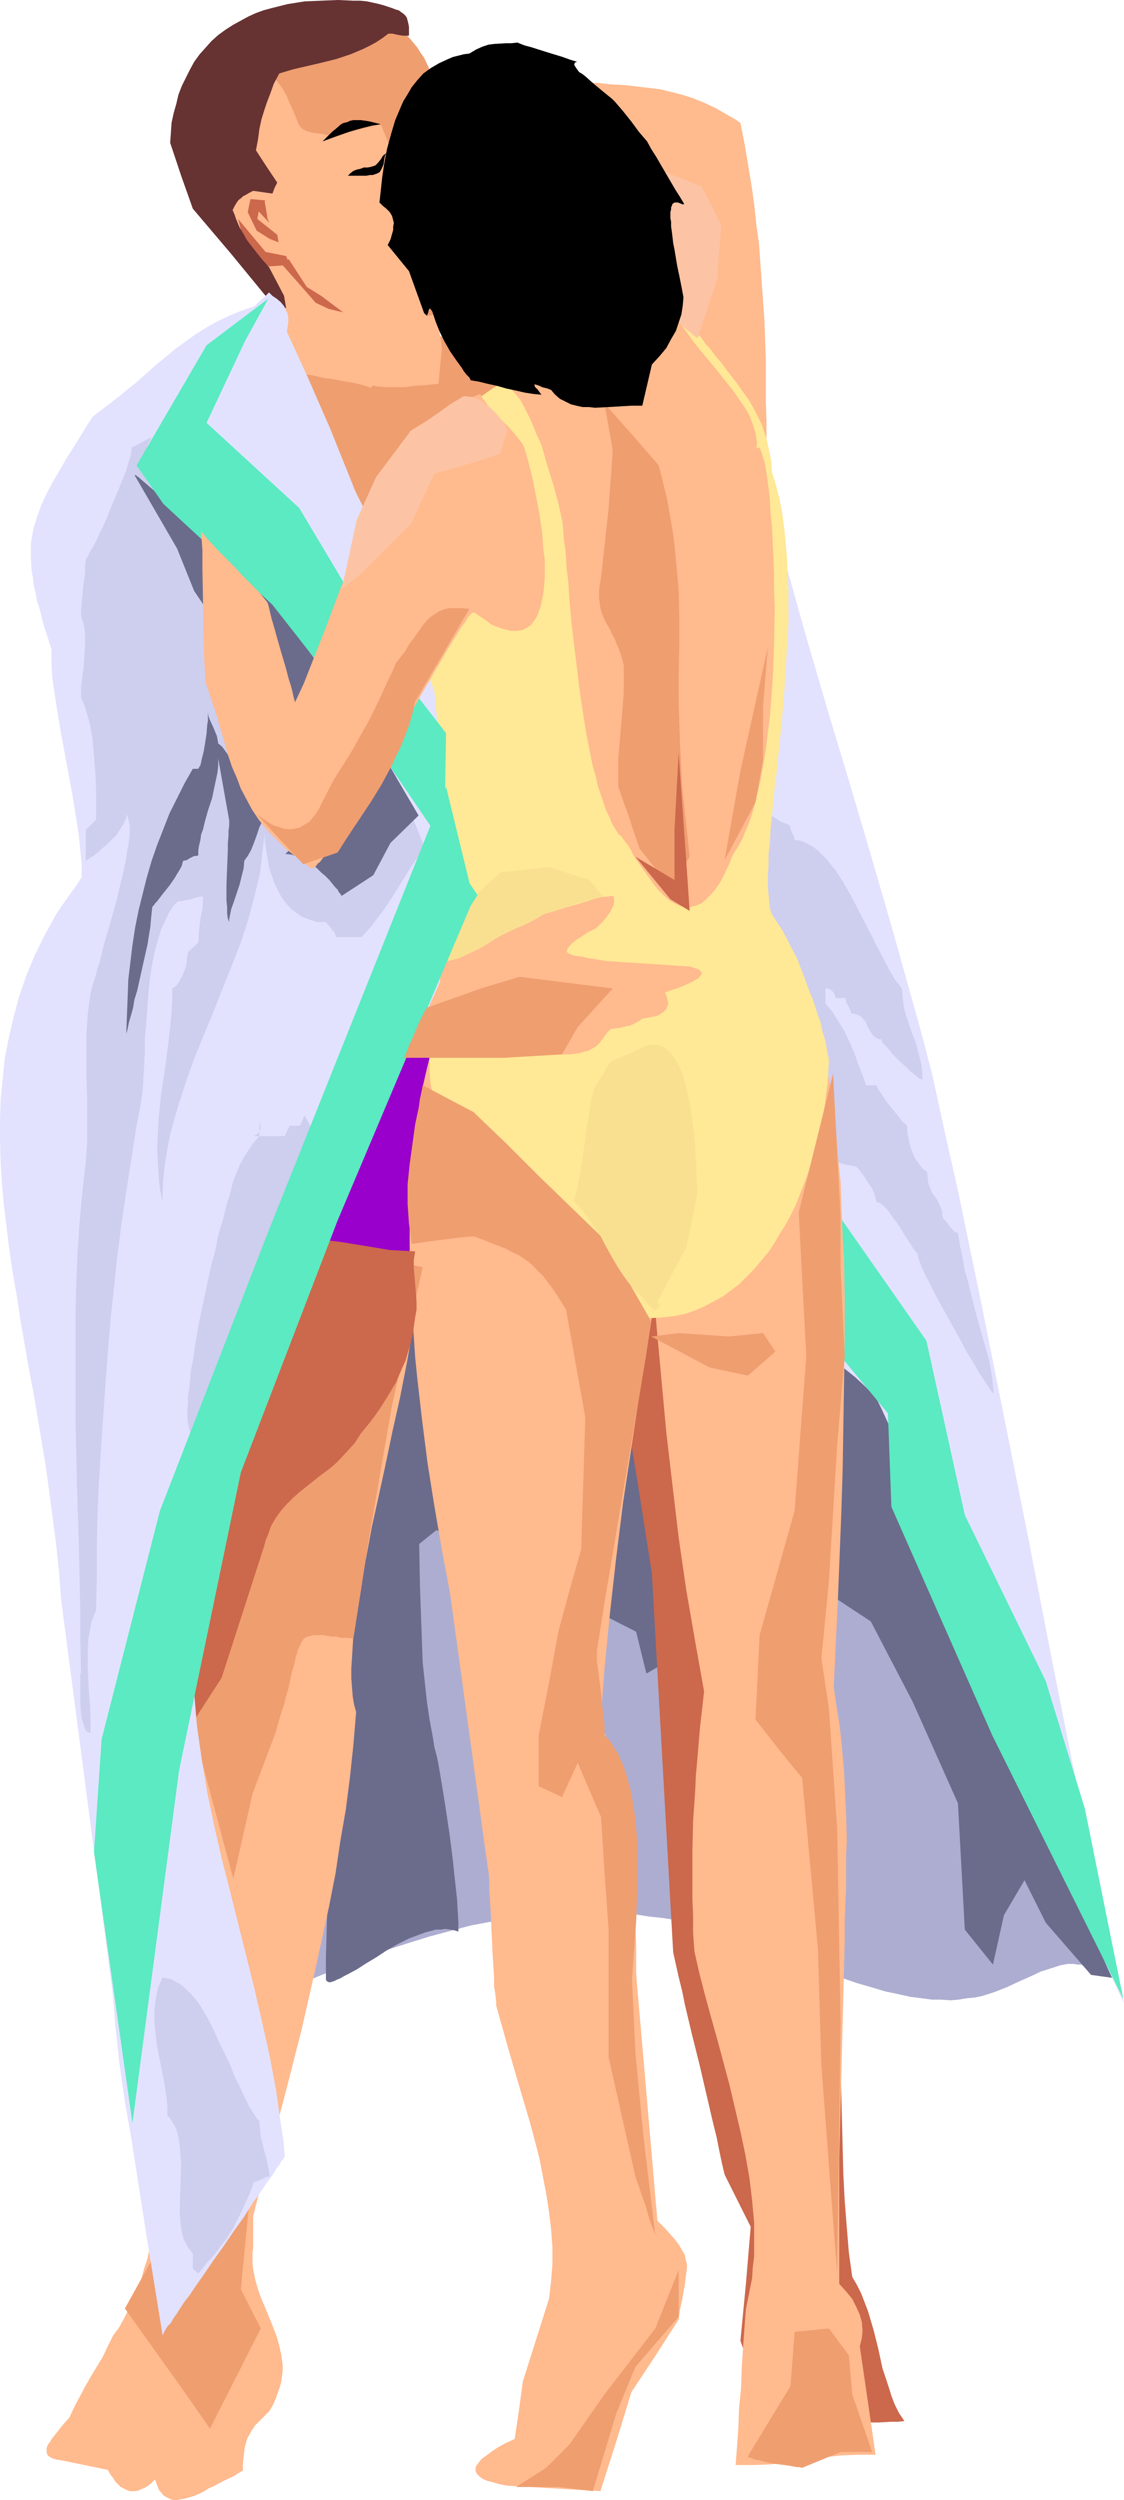 <?xml version="1.0" encoding="UTF-8" standalone="no"?>
<svg
   version="1.0"
   width="70.038mm"
   height="155.711mm"
   id="svg62"
   sodipodi:docname="Couple Kissing 2.wmf"
   xmlns:inkscape="http://www.inkscape.org/namespaces/inkscape"
   xmlns:sodipodi="http://sodipodi.sourceforge.net/DTD/sodipodi-0.dtd"
   xmlns="http://www.w3.org/2000/svg"
   xmlns:svg="http://www.w3.org/2000/svg">
  <sodipodi:namedview
     id="namedview62"
     pagecolor="#ffffff"
     bordercolor="#000000"
     borderopacity="0.25"
     inkscape:showpageshadow="2"
     inkscape:pageopacity="0.0"
     inkscape:pagecheckerboard="0"
     inkscape:deskcolor="#d1d1d1"
     inkscape:document-units="mm" />
  <defs
     id="defs1">
    <pattern
       id="WMFhbasepattern"
       patternUnits="userSpaceOnUse"
       width="6"
       height="6"
       x="0"
       y="0" />
  </defs>
  <path
     style="fill:#adadd1;fill-opacity:1;fill-rule:evenodd;stroke:none"
     d="m 31.513,473.139 1.454,0.646 1.454,0.323 1.293,0.323 1.616,0.162 2.909,0.323 3.071,-0.162 3.232,-0.162 3.071,-0.646 3.394,-0.808 3.394,-0.97 3.555,-1.131 3.555,-1.293 3.717,-1.454 3.879,-1.454 3.879,-1.616 4.04,-1.616 4.202,-1.616 4.363,-1.616 4.363,-1.616 4.525,-1.454 4.687,-1.454 4.848,-1.293 4.848,-1.293 5.171,-0.97 5.171,-0.97 5.333,-0.646 5.656,-0.323 5.656,-0.162 5.818,0.162 3.071,0.162 3.071,0.162 3.071,0.485 3.071,0.323 3.232,0.485 3.071,0.646 3.394,0.808 3.232,0.808 3.394,0.808 3.394,0.97 2.586,1.293 2.424,1.131 2.424,1.131 2.424,0.97 2.262,0.97 2.101,0.97 2.262,0.808 2.101,0.808 1.939,0.808 1.939,0.646 3.717,1.293 3.394,0.97 3.232,0.97 3.071,0.646 2.909,0.646 2.586,0.323 2.424,0.323 h 2.262 l 2.101,0.162 1.939,-0.162 1.939,-0.323 1.778,-0.162 1.616,-0.323 1.616,-0.485 1.454,-0.485 2.909,-1.131 2.747,-1.293 2.586,-1.131 2.747,-1.293 3.071,-0.97 1.454,-0.485 1.778,-0.323 h 1.293 l 1.131,0.162 h 0.808 l 0.485,0.323 0.485,0.162 0.323,0.162 0.485,0.323 0.323,0.323 0.323,0.162 0.485,0.162 0.646,0.323 h 0.808 l 0.97,0.162 1.454,0.162 -2.424,-7.756 -2.424,-7.756 -4.848,-15.674 -2.262,-7.918 -2.424,-7.918 -5.01,-16.159 -2.424,-7.918 -2.747,-8.08 -2.747,-8.08 -2.909,-8.08 -2.909,-7.918 -3.232,-7.918 -3.232,-8.08 -3.555,-7.918 -2.909,-4.363 -3.071,-4.363 -3.071,-4.04 -2.909,-3.717 -2.909,-3.717 -3.071,-3.555 -5.818,-6.787 -5.818,-6.948 -3.071,-3.555 -2.909,-3.555 -3.071,-3.878 -2.909,-4.04 -3.071,-4.201 -3.071,-4.525 -67.066,-45.084 -0.646,0.646 -0.646,0.97 -0.646,1.293 -0.808,1.293 -0.808,1.454 -0.97,1.778 -0.97,1.939 -1.131,1.939 -1.131,2.262 -1.131,2.262 -1.293,2.585 -1.293,2.747 -1.454,2.747 -1.293,2.909 -1.454,3.07 -1.616,3.393 -1.454,3.232 -1.616,3.555 -1.454,3.555 -1.616,3.717 -1.778,3.717 -1.616,3.878 -1.616,3.878 -1.778,4.201 -3.394,8.403 -3.394,8.726 -3.394,8.888 -3.394,9.049 -3.394,9.372 -3.232,9.534 -3.071,9.534 -2.909,9.534 -2.909,9.695 -2.586,9.695 -2.424,9.534 -2.262,9.534 -0.97,4.686 -0.808,4.525 -0.808,4.686 -0.808,4.525 -0.646,4.525 -0.646,4.525 -0.646,4.363 -0.323,4.201 -0.323,4.201 -0.323,4.201 -0.162,4.04 v 4.04 l 0.162,3.878 0.162,3.878 0.162,3.555 z"
     id="path1" />
  <path
     style="fill:#6b6b8c;fill-opacity:1;fill-rule:evenodd;stroke:none"
     d="m 97.771,364.226 5.01,-4.04 47.027,23.915 2.424,9.857 15.676,-9.049 20.686,-14.058 16.484,10.827 9.858,18.906 10.666,23.915 1.616,29.733 6.626,8.241 2.586,-11.635 4.848,-8.241 5.01,10.019 10.666,12.281 5.818,0.808 -26.342,-59.304 -0.162,-0.162 -0.162,-0.323 -0.162,-0.646 -0.323,-0.808 -0.485,-0.97 -0.485,-1.131 -0.485,-1.454 -0.646,-1.454 -0.646,-1.616 -0.808,-1.778 -0.646,-1.778 -0.808,-1.939 -1.778,-4.201 -1.616,-4.201 -1.778,-4.201 -1.616,-4.201 -1.778,-4.04 -0.646,-1.939 -0.646,-1.778 -0.646,-1.778 -0.646,-1.616 -0.646,-1.454 -0.323,-1.293 -0.485,-0.97 -0.323,-0.97 -0.162,-0.646 -0.162,-0.646 -0.162,-0.485 v -0.485 l -0.162,-0.646 -0.162,-0.646 -0.323,-1.778 -0.485,-1.939 -0.323,-2.101 -0.485,-2.262 -1.131,-4.686 -0.485,-2.424 -0.485,-2.101 -0.323,-2.101 -0.485,-1.778 -0.323,-1.616 -0.162,-0.646 v -0.485 l -0.162,-0.323 v -0.485 l -0.162,-0.162 v 0 l -18.1,-18.906 -78.379,-14.866 -21.332,6.464 -2.586,33.934 v 0 l 0.162,0.323 v 0.162 l 0.162,0.485 0.162,0.646 0.485,1.293 0.323,0.808 0.485,1.939 0.646,1.939 0.646,2.262 0.646,2.424 1.131,4.686 0.646,2.262 0.485,1.939 0.323,1.939 0.323,1.454 v 0.646 l 0.162,0.485 v 0.323 z"
     id="path2" />
  <path
     style="fill:#6b6b8c;fill-opacity:1;fill-rule:evenodd;stroke:none"
     d="m 107.952,454.717 v -2.262 l -0.162,-2.585 -0.162,-2.909 -0.323,-2.909 -0.323,-2.909 -0.323,-3.232 -0.808,-6.302 -0.97,-6.464 -0.485,-3.07 -0.485,-2.909 -0.485,-2.909 -0.485,-2.585 -0.646,-2.424 -0.323,-2.101 -0.808,-4.363 -0.646,-4.363 -0.485,-4.525 -0.485,-4.525 -0.162,-4.525 -0.162,-4.525 -0.323,-9.211 -0.162,-9.211 -0.485,-9.211 -0.323,-4.525 -0.485,-4.363 -0.646,-4.363 -0.808,-4.363 -0.162,-0.485 v -0.808 l -0.162,-0.808 -0.323,-0.808 -0.646,-2.101 -0.808,-2.262 -0.97,-2.262 -1.131,-1.939 -0.485,-0.97 -0.485,-0.808 -0.485,-0.646 -0.485,-0.485 h -1.131 -0.323 l -0.323,0.162 -0.323,0.323 -0.323,0.162 -0.808,0.808 -0.808,0.97 -0.808,1.131 -0.485,0.97 -0.485,0.808 -0.162,0.323 v 0.323 l -0.646,2.262 -0.323,2.585 -0.323,2.585 v 2.909 2.909 3.07 l 0.485,6.302 0.323,6.302 0.323,3.07 0.162,3.232 0.162,3.07 v 2.909 2.909 l -0.162,2.747 -0.646,5.333 -0.646,5.332 -0.646,5.494 -0.808,5.656 -1.131,11.473 -0.97,11.635 -0.97,11.796 -0.485,5.817 -0.323,5.656 -0.162,5.656 -0.162,5.494 -0.162,5.494 v 5.171 0.485 l 0.162,0.323 0.323,0.162 0.323,0.162 0.646,-0.162 0.485,-0.162 0.646,-0.323 0.808,-0.323 0.808,-0.485 0.97,-0.485 2.101,-1.131 2.262,-1.454 2.424,-1.454 2.424,-1.616 2.586,-1.454 2.586,-1.293 2.586,-0.97 1.293,-0.485 1.293,-0.323 1.131,-0.323 h 1.131 l 1.131,-0.162 1.131,0.162 0.97,0.162 z"
     id="path3" />
  <path
     style="fill:#cc684c;fill-opacity:1;fill-rule:evenodd;stroke:none"
     d="m 146.253,325.121 3.717,22.623 3.555,22.623 5.01,89.198 0.646,2.909 0.646,2.909 0.808,3.232 0.646,3.232 1.616,6.787 1.778,7.11 1.616,6.948 1.616,6.948 0.808,3.232 0.646,3.232 0.646,3.07 0.646,2.747 6.141,12.281 -1.131,13.412 -1.293,13.412 4.848,13.412 2.586,0.808 2.424,0.646 2.101,0.646 1.939,0.646 1.778,0.485 1.778,0.646 3.232,0.808 1.778,0.323 1.616,0.323 1.939,0.323 h 1.939 l 2.262,0.162 h 2.424 l 2.909,-0.162 h 1.454 l 1.616,-0.162 -1.293,-1.939 -0.97,-1.939 -0.808,-2.101 -0.646,-2.101 -1.454,-4.363 -0.97,-4.525 -1.131,-4.525 -1.293,-4.363 -0.808,-2.101 -0.808,-2.101 -0.97,-1.939 -1.131,-1.939 -0.808,-5.817 -0.485,-5.979 -0.485,-6.14 -0.323,-6.302 -0.162,-6.464 -0.162,-6.464 -0.323,-13.25 -0.323,-13.089 -0.162,-6.625 -0.323,-6.464 -0.323,-6.302 -0.485,-6.14 -0.485,-5.979 -0.646,-5.817 -12.282,-135.737 -10.343,-7.272 -10.343,-7.272 z"
     id="path4" />
  <path
     style="fill:#e2e2ff;fill-opacity:1;fill-rule:evenodd;stroke:none"
     d="m 179.382,107.781 0.485,3.717 0.646,3.555 2.262,8.888 2.262,8.726 4.848,17.29 5.01,17.129 5.171,17.129 5.01,16.967 5.01,17.29 4.848,17.29 2.424,8.726 2.262,8.726 2.909,13.412 3.071,13.574 5.656,27.309 5.495,27.47 5.495,27.47 5.333,27.47 5.495,27.632 5.656,27.147 3.071,13.574 2.909,13.412 -3.879,-8.403 -3.717,-8.564 -3.555,-8.726 -3.717,-8.726 -6.949,-17.775 -6.787,-17.937 -6.787,-17.937 -7.111,-17.613 -3.555,-8.888 -3.717,-8.726 -3.555,-8.564 -3.879,-8.403 -0.808,-1.616 -0.97,-1.293 -0.97,-1.131 -1.131,-1.131 -2.262,-2.101 -2.424,-1.939 -2.586,-1.939 -2.262,-2.101 -1.131,-1.131 -0.97,-1.293 -0.97,-1.293 -0.808,-1.454 -1.454,-6.948 -1.293,-6.948 -1.293,-6.787 -1.131,-6.625 -1.131,-6.787 -0.97,-6.625 -0.808,-6.625 -0.808,-6.464 -1.454,-12.927 -0.97,-12.766 -0.808,-12.766 -0.485,-12.604 -0.485,-12.604 v -12.443 -12.443 l 0.162,-12.604 0.485,-12.443 0.323,-12.443 0.646,-12.604 z"
     id="path5" />
  <path
     style="fill:#ffba8e;fill-opacity:1;fill-rule:evenodd;stroke:none"
     d="m 51.067,275.351 -0.485,2.747 -0.323,2.747 -0.323,2.909 -0.323,2.909 -0.485,6.14 -0.485,6.302 -0.485,6.464 -0.323,6.787 -0.485,13.574 -0.646,13.574 -0.323,6.625 -0.323,6.625 -0.485,6.302 -0.485,6.14 -0.323,2.909 -0.485,2.909 -0.323,2.747 -0.323,2.747 v 5.494 l -0.162,5.656 -0.323,5.494 -0.323,5.494 -1.131,10.988 -1.131,10.827 -1.131,10.827 -0.97,10.827 -0.485,5.494 -0.162,5.656 -0.162,5.494 v 5.656 l -0.162,5.656 v 5.817 l 0.162,11.635 0.162,11.473 -0.162,5.817 -0.162,5.656 -0.323,5.494 -0.646,5.333 -0.808,5.332 -0.485,2.585 -0.485,2.424 -0.808,2.424 -0.646,2.424 -0.97,2.424 -0.808,2.262 -1.131,2.262 -1.131,2.262 -1.131,2.101 -1.454,1.939 -1.293,2.585 -1.131,2.424 -2.747,4.525 -1.293,2.262 -1.293,2.424 -1.293,2.424 -1.293,2.747 -1.454,1.616 -1.293,1.616 -1.293,1.616 -0.485,0.808 -0.485,0.646 -0.323,0.808 v 0.646 0.485 l 0.162,0.485 0.485,0.485 0.646,0.323 0.97,0.323 1.131,0.162 5.495,1.131 5.495,1.131 0.646,1.131 0.646,0.808 0.485,0.808 0.646,0.646 0.646,0.646 0.646,0.323 0.646,0.323 0.808,0.323 h 0.646 0.646 l 0.808,-0.162 0.646,-0.323 0.808,-0.323 0.808,-0.485 0.808,-0.646 0.808,-0.808 0.323,0.97 0.323,0.808 0.323,0.808 0.485,0.485 0.485,0.646 0.485,0.323 0.646,0.323 0.646,0.323 0.646,0.162 h 0.808 l 0.808,-0.162 0.97,-0.162 1.131,-0.323 1.131,-0.323 1.131,-0.485 1.293,-0.646 0.97,-0.646 1.131,-0.485 2.424,-1.293 2.424,-1.131 0.97,-0.646 1.131,-0.646 v -1.616 l 0.162,-1.616 0.162,-1.293 0.162,-1.131 0.323,-1.131 0.323,-0.97 0.485,-0.808 0.323,-0.646 0.97,-1.454 1.131,-1.131 1.131,-1.131 1.131,-1.131 0.808,-1.454 0.646,-1.454 0.485,-1.454 0.485,-1.293 0.323,-1.293 0.162,-1.293 0.162,-1.293 v -1.131 l -0.323,-2.424 -0.485,-2.262 -0.646,-2.262 -0.808,-2.101 -1.778,-4.363 -0.97,-2.262 -0.808,-2.262 -0.646,-2.262 -0.485,-2.424 -0.162,-1.293 v -1.293 -1.293 l 0.162,-1.293 v -7.433 l 3.717,-14.382 3.879,-14.543 3.717,-14.543 3.394,-14.866 1.616,-7.433 1.616,-7.433 1.454,-7.433 1.131,-7.595 1.293,-7.433 0.97,-7.595 0.808,-7.595 0.646,-7.756 -0.485,-1.778 -0.323,-1.939 -0.162,-2.101 -0.162,-2.101 v -2.424 l 0.162,-2.424 0.162,-2.747 0.162,-2.585 0.323,-2.909 0.485,-2.909 0.485,-3.07 0.485,-3.232 0.646,-3.232 0.646,-3.232 0.646,-3.393 0.646,-3.555 1.616,-7.272 0.808,-3.717 0.808,-3.717 1.616,-7.756 1.778,-7.918 1.616,-8.241 1.454,-8.241 1.454,-8.241 1.131,-8.403 -3.071,-0.646 -3.071,-0.808 -3.071,-1.131 -3.071,-1.293 -3.071,-1.454 -2.909,-1.616 -6.141,-3.393 -5.979,-3.393 -3.071,-1.454 -3.071,-1.454 -3.071,-1.293 -3.071,-1.131 -3.071,-0.97 z"
     id="path6" />
  <path
     style="fill:#ffba8e;fill-opacity:1;fill-rule:evenodd;stroke:none"
     d="m 180.513,104.065 v -5.009 l -0.162,-4.848 v -4.848 -4.686 l -0.323,-9.372 -0.646,-9.049 -0.646,-9.049 -0.646,-4.525 -0.485,-4.686 -0.646,-4.525 -0.808,-4.848 -0.808,-4.848 -0.97,-4.848 -1.454,-0.97 -1.454,-0.808 -2.747,-1.616 -2.747,-1.293 -2.747,-1.131 -2.586,-0.808 -2.586,-0.646 -2.586,-0.646 -2.747,-0.323 -2.747,-0.323 -2.747,-0.323 -3.071,-0.162 -3.071,-0.323 -3.232,-0.162 -3.555,-0.485 -3.879,-0.323 -4.04,-0.646 3.071,3.07 2.909,2.747 5.818,5.494 5.818,5.494 2.909,2.909 3.071,2.909 4.363,17.775 4.202,17.775 10.989,14.058 z"
     id="path7" />
  <path
     style="fill:#ef9e70;fill-opacity:1;fill-rule:evenodd;stroke:none"
     d="m 61.087,79.988 38.462,-2.424 13.252,5.009 1.454,1.131 1.293,1.454 1.131,1.293 0.97,1.293 0.646,1.454 0.485,1.454 0.323,1.454 0.162,1.616 v 1.454 l -0.162,1.616 -0.323,1.616 -0.323,1.616 -0.97,3.232 -1.293,3.232 -9.535,66.091 -14.383,-33.611 -14.383,-33.611 z"
     id="path8" />
  <path
     style="fill:#ef9e70;fill-opacity:1;fill-rule:evenodd;stroke:none"
     d="m 53.976,27.309 0.162,0.323 0.162,0.646 0.162,0.646 0.162,0.485 0.162,0.485 0.323,0.808 0.162,1.131 0.485,1.293 0.323,1.293 0.485,1.454 0.646,1.454 0.485,1.616 0.646,1.616 1.454,3.393 1.616,3.717 1.939,3.878 2.101,3.717 2.424,3.878 1.293,1.778 1.454,1.778 1.454,1.939 1.616,1.616 1.616,1.778 1.616,1.616 1.778,1.454 1.939,1.616 1.939,1.293 2.101,1.293 0.808,0.485 0.808,0.323 0.646,0.323 0.646,0.162 h 1.131 0.97 0.646 0.485 l 1.293,-0.162 h 0.808 l 0.97,-0.162 0.97,0.162 h 1.131 l 2.424,-0.808 2.424,-0.808 2.262,-0.97 1.131,-0.485 0.97,-0.646 0.97,-0.646 0.808,-0.646 0.646,-0.808 0.485,-0.808 0.323,-0.97 0.162,-0.97 v -1.293 l -0.323,-1.293 0.162,-1.131 v -1.293 l -0.162,-2.909 -0.162,-2.747 v -1.131 l 0.162,-1.131 0.162,-1.778 0.323,-1.778 0.323,-1.616 0.162,-1.616 0.162,-3.07 -0.162,-2.909 -0.162,-2.909 -0.323,-1.454 -0.323,-1.454 -0.485,-1.616 -0.485,-1.454 -0.646,-1.616 -0.808,-1.778 -0.808,-3.393 -0.485,-1.778 -0.646,-1.939 -0.323,-0.97 -0.485,-0.97 -1.131,-2.424 -1.131,-2.424 L 99.872,13.574 99.064,12.443 98.256,11.15 96.64,9.211 94.862,7.272 94.054,6.14 93.246,4.848 90.984,5.656 88.721,6.302 86.459,6.625 84.196,6.948 81.934,7.272 79.671,7.756 77.571,8.403 75.308,9.211 75.147,9.049 74.823,8.888 74.5,9.049 l -0.485,0.162 -0.485,0.162 -0.646,0.323 -0.646,0.323 -0.808,0.485 -1.778,1.131 -1.939,1.293 -1.939,1.454 -1.939,1.616 -2.101,1.778 -1.939,1.616 -1.616,1.778 -1.616,1.454 -0.646,0.808 -0.646,0.808 -0.485,0.646 -0.323,0.485 -0.323,0.646 -0.162,0.485 v 0.485 z"
     id="path9" />
  <path
     style="fill:#ef9e70;fill-opacity:1;fill-rule:evenodd;stroke:none"
     d="m 97.286,28.44 6.626,-5.171 1.939,6.302 -6.626,3.555 z"
     id="path10" />
  <path
     style="fill:#000000;fill-opacity:1;fill-rule:evenodd;stroke:none"
     d="m 98.579,32.803 0.808,-0.808 0.808,-0.646 0.646,-0.646 0.646,-0.485 0.646,-0.485 0.485,-0.485 0.646,-0.162 0.485,-0.162 0.485,-0.162 h 0.323 0.485 l 0.323,0.162 0.323,0.323 0.323,0.323 0.162,0.485 0.323,0.646 h -0.162 l -0.162,-0.162 -0.323,-0.323 h -0.162 v 0.162 0.323 0.485 0.485 l -0.162,0.323 -0.323,0.323 -0.323,0.323 h -0.485 -0.485 l -0.323,-0.162 -0.808,-0.646 -0.646,-0.485 -0.97,0.646 -0.808,0.323 -0.97,0.323 z"
     id="path11" />
  <path
     style="fill:#000000;fill-opacity:1;fill-rule:evenodd;stroke:none"
     d="m 97.286,27.955 2.747,-3.717 4.202,-1.293 -2.747,2.424 v 0 l -0.162,0.162 -0.162,0.162 -0.323,0.323 -0.808,0.485 -0.97,0.646 -0.808,0.485 -0.485,0.485 h -0.323 l -0.162,0.162 v -0.162 z"
     id="path12" />
  <path
     style="fill:#ffba8e;fill-opacity:1;fill-rule:evenodd;stroke:none"
     d="m 103.427,73.847 -0.162,0.646 v 0.646 0.97 0.97 l 0.162,0.808 0.162,0.808 0.162,0.808 0.162,1.131 0.162,1.293 -0.808,8.403 -2.909,0.323 -2.586,0.162 -2.424,0.323 h -4.363 l -2.101,-0.162 -1.778,-0.323 -1.939,-0.162 -3.717,-0.808 -2.101,-0.485 -2.101,-0.485 -2.101,-0.646 -2.262,-0.646 -2.586,-0.646 -2.747,-0.646 1.616,-7.433 -0.646,-2.909 -0.485,-2.909 -4.202,-6.464 10.989,4.04 10.989,4.04 9.373,0.97 z"
     id="path13" />
  <path
     style="fill:#ffba8e;fill-opacity:1;fill-rule:evenodd;stroke:none"
     d="m 89.691,29.248 5.171,12.766 2.262,4.04 2.101,4.04 0.485,-0.162 0.485,-0.162 1.454,-0.323 1.454,-0.485 0.485,-0.162 h 0.485 l 0.162,0.162 -0.162,0.323 -0.323,0.646 -0.485,0.808 -0.646,0.97 -0.485,0.808 -0.485,0.808 -0.162,0.323 v 0.323 0.162 0 l -0.323,0.323 -0.323,0.323 -0.485,0.323 -0.485,0.323 -0.323,0.162 -0.323,0.323 -0.323,0.485 -0.323,0.485 -0.97,0.808 -0.808,0.808 -0.485,0.485 -0.323,0.485 0.485,0.646 0.485,0.485 0.485,0.323 0.485,0.162 0.808,0.162 h 0.808 l 0.808,-0.162 0.808,-0.323 0.808,-0.323 h 0.808 l 0.162,0.485 0.162,0.485 0.485,1.131 0.485,1.293 0.162,0.485 0.162,0.323 -0.485,0.323 -0.646,0.323 -1.616,0.646 -0.97,0.485 -0.646,0.323 -0.485,0.323 -0.323,0.485 -0.162,1.293 0.323,0.97 0.162,0.97 0.808,1.616 0.162,0.808 0.162,0.97 -0.323,0.97 -0.323,0.162 h -0.485 l -0.646,0.162 h -0.808 l -0.808,0.162 H 96.317 L 94.378,75.463 92.115,75.301 H 87.913 86.136 l -0.323,0.646 v 0.808 1.131 l 0.162,0.97 0.485,2.262 0.646,2.424 0.485,2.262 0.323,1.131 0.162,1.131 v 0.97 0.808 l -0.323,0.808 -0.323,0.646 -1.939,-0.646 -2.101,-0.485 -1.778,-0.323 L 79.833,89.521 78.217,89.198 76.601,89.037 75.147,88.714 73.854,88.39 72.561,88.229 71.43,87.906 70.46,87.582 69.49,87.259 68.844,86.936 68.197,86.451 67.551,85.805 67.228,85.159 67.066,84.351 66.905,83.219 66.743,80.796 66.42,78.21 66.097,75.625 65.935,73.201 65.773,72.07 65.45,70.939 65.289,70.131 65.127,69.323 64.965,68.676 64.642,68.191 64.319,66.899 63.511,65.606 61.895,63.182 60.279,60.597 59.632,59.304 l -0.485,-1.293 -1.939,-2.909 -1.778,-2.909 -1.454,-2.909 -1.131,-3.07 -0.97,-2.909 -0.646,-2.747 -0.323,-2.909 0.162,-2.747 v -1.293 l 0.162,-1.454 0.323,-1.131 0.323,-1.293 0.485,-1.293 0.485,-1.293 0.646,-1.131 0.646,-1.131 0.808,-1.293 0.97,-0.97 0.808,-1.131 1.131,-0.97 1.131,-0.97 1.293,-0.97 1.293,-0.97 1.293,-0.808 0.808,0.646 0.97,0.808 0.808,1.131 0.97,1.293 0.97,1.616 0.808,1.939 0.97,2.101 0.97,2.424 0.162,0.485 0.323,0.485 0.646,0.646 0.97,0.485 1.131,0.323 1.131,0.162 1.293,0.162 1.293,0.323 1.293,0.162 z"
     id="path14" />
  <path
     style="fill:#000000;fill-opacity:1;fill-rule:evenodd;stroke:none"
     d="m 75.955,33.288 0.808,-0.808 0.808,-0.808 0.646,-0.646 0.808,-0.646 1.293,-1.131 0.646,-0.323 0.808,-0.162 0.646,-0.323 0.808,-0.162 h 0.808 0.97 l 1.131,0.162 0.97,0.162 1.293,0.323 1.293,0.323 -2.101,0.323 -1.939,0.485 -1.778,0.485 -1.616,0.485 -3.232,1.131 z"
     id="path15" />
  <path
     style="fill:#cc684c;fill-opacity:1;fill-rule:evenodd;stroke:none"
     d="m 96.802,52.356 1.939,-1.939 4.848,-1.939 -0.162,1.939 h -0.162 l -0.162,0.162 h -0.323 l -0.485,0.162 -1.131,0.323 -1.131,0.485 -1.293,0.323 -0.97,0.323 -0.485,0.162 h -0.162 z"
     id="path16" />
  <path
     style="fill:#cc684c;fill-opacity:1;fill-rule:evenodd;stroke:none"
     d="m 56.077,51.548 6.464,7.756 4.848,0.97 0.808,2.101 -4.848,0.323 -5.333,-3.717 z"
     id="path17" />
  <path
     style="fill:#cc684c;fill-opacity:1;fill-rule:evenodd;stroke:none"
     d="m 62.703,47.185 -3.717,-0.323 -0.646,3.07 2.101,4.363 3.071,1.939 2.101,0.808 -0.323,-1.778 -4.687,-3.717 0.323,-1.778 2.424,2.585 v 0 -0.162 L 63.188,51.871 63.026,51.548 62.865,50.578 62.703,49.608 62.541,48.639 62.38,47.831 v -0.646 h 0.162 z"
     id="path18" />
  <path
     style="fill:#ffba8e;fill-opacity:1;fill-rule:evenodd;stroke:none"
     d="m 72.722,73.686 2.262,13.412 4.525,1.131 -2.424,-7.756 h -0.162 v -0.323 l -0.323,-0.323 -0.323,-0.485 -0.646,-1.131 -0.808,-1.454 -0.808,-1.131 -0.323,-0.646 -0.323,-0.485 -0.323,-0.485 -0.162,-0.162 z"
     id="path19" />
  <path
     style="fill:#ef9e70;fill-opacity:1;fill-rule:evenodd;stroke:none"
     d="m 100.357,35.227 0.97,1.293 1.454,0.162 1.778,-0.323 -0.162,-1.293 h -0.162 l -0.485,0.162 h -0.485 l -1.616,0.162 h -1.131 z"
     id="path20" />
  <path
     style="fill:#cc684c;fill-opacity:1;fill-rule:evenodd;stroke:none"
     d="m 65.935,61.728 5.01,5.656 3.394,3.878 3.071,1.454 3.394,0.808 -5.171,-3.878 -3.394,-2.101 -4.202,-6.464 h -0.323 l -0.808,0.162 -0.646,0.162 -0.323,0.162 z"
     id="path21" />
  <path
     style="fill:#ffba8e;fill-opacity:1;fill-rule:evenodd;stroke:none"
     d="m 86.136,41.367 4.848,-2.424 0.323,1.616 -2.101,2.424 -2.101,0.162 z"
     id="path22" />
  <path
     style="fill:#9900cc;fill-opacity:1;fill-rule:evenodd;stroke:none"
     d="m 74.338,293.126 24.402,5.817 9.696,5.171 5.01,-57.042 -20.847,-1.293 z"
     id="path23" />
  <path
     style="fill:#5beac1;fill-opacity:1;fill-rule:evenodd;stroke:none"
     d="m 190.694,276.321 27.473,39.267 9.05,41.044 19.069,39.105 9.212,30.056 9.05,44.761 -30.867,-62.051 -23.756,-53.81 -0.808,-21.976 -21.009,-25.37 z"
     id="path24" />
  <path
     style="fill:#ef9e70;fill-opacity:1;fill-rule:evenodd;stroke:none"
     d="m 29.412,543.431 13.736,19.229 6.303,9.049 11.959,-23.592 -4.687,-9.211 1.939,-20.037 -19.231,6.464 z"
     id="path25" />
  <path
     style="fill:#ffba8e;fill-opacity:1;fill-rule:evenodd;stroke:none"
     d="m 106.013,236.085 -1.293,2.747 -1.131,3.07 -1.131,3.07 -1.131,3.393 -0.808,3.232 -0.808,3.555 -0.808,3.555 -0.485,3.878 -0.646,3.717 -0.323,4.04 -0.323,4.04 -0.323,4.201 -0.162,4.201 -0.162,4.201 v 4.363 4.525 l 0.162,4.686 0.162,4.525 0.323,4.686 0.323,4.848 0.323,4.848 0.485,4.848 1.131,9.857 1.293,10.18 1.616,10.18 1.778,10.342 1.939,10.342 8.565,62.374 0.162,0.646 v 0.646 l 0.323,1.778 0.162,1.939 v 2.262 l 0.162,2.424 0.162,2.585 0.485,10.665 0.162,2.424 0.162,2.424 v 2.262 l 0.323,1.939 0.162,1.616 v 0.808 l 0.162,0.646 2.586,9.211 2.586,8.888 2.586,8.726 1.131,4.201 1.131,4.363 0.808,4.201 0.808,4.201 0.646,4.201 0.485,4.04 0.323,4.201 v 4.04 l -0.323,4.201 -0.485,4.04 -3.071,9.695 -3.071,9.695 -0.485,3.555 -0.485,3.555 -0.485,3.232 -0.485,3.232 -2.101,0.97 -1.778,0.97 -1.454,0.97 -1.293,0.97 -1.131,0.808 -0.646,0.808 -0.646,0.808 -0.162,0.646 v 0.646 l 0.323,0.646 0.485,0.485 0.808,0.646 1.131,0.485 1.293,0.323 1.616,0.485 1.778,0.323 21.978,1.293 3.717,-11.635 3.555,-11.635 5.656,-8.564 5.495,-8.564 0.323,-2.424 0.485,-2.101 0.323,-1.939 0.323,-1.616 0.162,-1.454 0.162,-1.293 0.162,-1.131 v -1.131 l -0.323,-1.131 -0.162,-0.97 -0.646,-1.131 -0.646,-1.131 -0.97,-1.293 -1.131,-1.293 -1.293,-1.454 -0.808,-0.808 -0.97,-0.97 -4.848,-56.234 -0.162,-2.262 v -2.424 -4.363 l -0.162,-4.04 v -7.595 -3.717 -3.393 l -0.162,-3.393 -0.323,-3.393 -0.485,-3.393 -0.646,-3.393 -0.808,-3.555 -1.131,-3.555 -0.485,-1.939 -0.646,-1.939 -0.808,-1.939 -0.808,-2.101 -0.97,-2.101 -0.97,-2.101 0.485,-6.787 0.485,-6.464 1.293,-13.089 1.454,-12.927 1.616,-12.927 1.939,-12.766 1.939,-12.927 2.101,-12.927 2.101,-13.089 -9.696,-20.199 -9.858,-20.199 -14.544,-12.766 z"
     id="path26" />
  <path
     style="fill:#ceceef;fill-opacity:1;fill-rule:evenodd;stroke:none"
     d="m 180.028,190.516 0.485,0.646 0.646,0.485 1.778,1.131 0.97,0.646 0.808,0.323 0.808,0.323 0.485,0.162 0.162,0.808 0.323,0.97 0.485,0.808 0.162,0.97 h 0.97 l 0.97,0.323 0.97,0.485 0.97,0.485 0.97,0.646 0.97,0.808 0.97,0.97 0.97,0.97 0.808,1.131 0.97,1.131 1.778,2.747 1.616,2.747 1.616,3.07 3.071,5.979 0.808,1.454 0.646,1.454 1.454,2.747 1.293,2.424 0.646,1.293 0.646,0.97 0.485,0.97 0.646,0.808 0.485,0.646 0.485,0.646 0.162,1.454 0.162,1.454 0.162,1.454 0.323,1.293 0.808,2.424 0.808,2.424 0.97,2.424 0.646,2.585 0.323,1.293 0.323,1.454 0.162,1.616 v 1.616 l -0.323,-0.162 -0.485,-0.162 -0.485,-0.485 -0.646,-0.485 -0.808,-0.646 -0.808,-0.808 -1.778,-1.616 -1.616,-1.616 -0.646,-0.808 -0.646,-0.808 -0.646,-0.646 -0.485,-0.485 -0.162,-0.485 -0.162,-0.323 h -0.646 l -0.485,-0.323 -0.485,-0.323 -0.323,-0.323 -0.646,-0.97 -0.646,-1.131 -0.485,-1.131 -0.808,-0.97 -0.485,-0.323 -0.646,-0.323 -0.646,-0.162 -0.808,-0.162 v -0.323 l -0.162,-0.485 -0.485,-0.97 -0.485,-0.808 -0.162,-0.97 h -1.131 -1.131 l -0.162,-0.485 -0.162,-0.323 -0.162,-0.485 -0.323,-0.323 -0.323,-0.323 -0.485,-0.162 -0.323,-0.162 h -0.485 v 3.555 l 0.808,0.97 0.808,0.97 1.454,2.262 1.454,2.424 1.131,2.424 1.131,2.585 0.97,2.747 0.97,2.424 0.808,2.424 h 1.293 1.131 l 0.485,0.97 0.808,1.131 0.808,1.293 0.97,1.293 2.101,2.585 0.97,1.293 1.131,0.97 v 1.293 l 0.323,1.616 0.323,1.616 0.485,1.454 0.646,1.616 0.97,1.293 0.808,1.131 0.646,0.485 0.485,0.323 0.162,1.131 v 0.808 l 0.162,0.97 0.323,0.646 0.485,1.293 0.808,1.131 0.646,0.97 0.485,1.131 0.485,1.131 v 0.808 l 0.162,0.808 0.808,0.97 0.97,1.293 0.485,0.485 0.485,0.485 0.323,0.162 0.485,0.162 0.485,3.07 0.646,2.909 0.485,2.909 0.808,2.747 0.646,2.747 0.646,2.585 0.646,2.424 0.646,2.424 0.646,2.262 0.646,2.262 0.646,2.101 0.485,1.939 0.323,1.939 0.323,1.939 0.162,1.778 0.162,1.616 h -0.323 l -0.162,-0.323 -0.323,-0.485 -0.323,-0.485 -0.485,-0.646 -0.485,-0.808 -0.646,-0.97 -0.646,-0.97 -0.646,-1.131 -0.646,-1.131 -1.616,-2.585 -1.454,-2.747 -1.616,-2.909 -3.232,-5.817 -1.454,-2.747 -1.293,-2.585 -0.646,-1.131 -0.485,-1.131 -0.485,-0.97 -0.323,-0.97 -0.323,-0.808 -0.162,-0.646 -0.162,-0.485 v -0.323 l -0.485,-0.485 -0.485,-0.646 -0.485,-0.808 -0.646,-0.97 -1.131,-1.778 -1.293,-2.101 -1.454,-1.939 -0.646,-0.97 -0.646,-0.808 -0.646,-0.646 -0.646,-0.485 -0.485,-0.323 -0.646,-0.162 v -0.323 l -0.162,-0.646 -0.323,-1.131 -0.646,-1.293 -0.808,-1.131 -0.808,-1.293 -0.808,-1.131 -0.646,-0.808 -0.323,-0.323 -0.323,-0.323 h -0.485 l -0.485,-0.162 -1.293,-0.162 -1.616,-0.485 -1.454,-0.485 -1.616,-0.646 -1.454,-0.485 -1.293,-0.646 -1.131,-0.485 v -2.424 l 0.485,-0.808 0.323,-0.97 0.323,-0.97 v -1.131 l 0.162,-2.101 -0.162,-2.101 -0.323,-2.262 -0.485,-2.262 -0.646,-2.424 -0.808,-2.262 -0.808,-2.424 -0.808,-2.262 -0.808,-2.424 -0.646,-2.262 -0.646,-2.101 -0.646,-2.101 -0.323,-1.939 v -1.939 l -3.717,-3.555 v -1.616 l -0.162,-1.616 -0.646,-3.555 -0.808,-3.393 -0.808,-3.555 -0.808,-3.393 -0.808,-3.393 -0.323,-1.616 -0.323,-1.454 -0.162,-1.454 v -1.454 l 0.808,-1.939 0.808,-1.778 0.646,-1.939 0.485,-1.778 0.323,-1.778 0.323,-1.616 0.162,-1.293 0.162,-0.646 z"
     id="path27" />
  <path
     style="fill:#ffba8e;fill-opacity:1;fill-rule:evenodd;stroke:none"
     d="m 193.927,246.911 0.646,3.555 0.646,3.555 0.646,3.717 0.485,3.717 0.485,4.04 0.323,4.04 0.323,4.201 0.485,4.363 0.162,4.363 0.162,4.525 0.162,4.525 0.323,4.686 0.162,9.534 v 9.857 l -0.162,10.019 -0.162,10.18 -0.162,10.18 -0.323,10.342 -0.808,20.522 -0.485,10.18 -0.485,10.019 0.323,2.262 0.323,2.262 0.646,4.04 0.485,4.04 0.323,3.555 0.323,3.555 0.162,3.393 0.323,6.625 0.162,6.625 -0.162,3.393 v 3.555 3.717 l -0.162,4.04 -0.162,4.201 v 2.262 2.424 l -0.646,25.693 -0.646,25.693 v 29.248 l 1.616,1.778 1.454,1.778 0.97,1.939 0.808,1.778 0.485,1.778 0.162,1.939 -0.162,1.778 -0.485,1.939 3.717,25.531 h -2.101 -2.101 l -4.04,0.162 -4.202,0.485 -4.04,0.646 -4.202,0.485 -4.04,0.485 -4.202,0.162 h -1.939 -2.101 l 0.162,-2.101 0.162,-2.101 0.323,-4.525 0.162,-4.686 0.485,-4.848 0.162,-4.848 0.323,-4.848 0.323,-4.525 0.162,-2.101 0.162,-2.101 0.485,-2.424 0.485,-2.424 0.485,-2.424 0.162,-2.585 0.323,-2.585 v -2.585 -2.585 -2.747 l -0.485,-5.333 -0.646,-5.332 -0.97,-5.494 -1.131,-5.333 -1.293,-5.494 -1.293,-5.494 -2.909,-10.827 -1.454,-5.171 -1.454,-5.333 -1.293,-5.009 -1.131,-5.009 -0.323,-4.363 v -4.201 l -0.162,-3.878 v -3.878 -7.272 l 0.162,-7.11 0.485,-6.948 0.162,-3.717 0.323,-3.555 0.323,-3.878 0.323,-3.878 0.485,-4.201 0.485,-4.363 -2.101,-11.796 -2.101,-12.119 -1.778,-12.281 -1.454,-12.281 -1.454,-12.443 -1.131,-12.281 -1.131,-12.281 -0.97,-12.119 4.687,-6.625 5.01,-6.787 5.171,-6.625 5.171,-6.787 10.504,-13.412 5.01,-6.625 z"
     id="path28" />
  <path
     style="fill:#663232;fill-opacity:1;fill-rule:evenodd;stroke:none"
     d="m 65.773,17.29 -1.293,2.424 -0.808,2.262 -0.808,2.101 -0.646,1.939 -0.646,2.101 -0.485,2.262 -0.323,2.424 -0.485,2.585 2.424,3.717 2.586,3.878 -0.646,1.293 -0.485,1.293 -4.525,-0.646 -0.97,0.485 -0.808,0.485 -0.646,0.323 -0.485,0.485 -0.485,0.323 -0.485,0.646 -0.485,0.808 -0.485,0.97 0.485,1.131 0.323,0.97 0.808,1.939 0.97,1.616 0.808,1.454 1.131,1.454 1.131,1.454 1.293,1.616 1.616,1.778 3.555,6.787 0.485,2.909 -4.04,-1.939 -8.888,-10.827 -9.05,-10.665 -2.747,-7.756 -1.293,-3.878 -1.293,-3.878 0.162,-2.262 0.162,-2.424 0.485,-2.262 0.646,-2.262 0.485,-2.101 0.808,-2.101 0.97,-1.939 0.97,-1.939 0.97,-1.778 1.293,-1.778 1.454,-1.616 1.293,-1.454 1.616,-1.454 1.778,-1.293 1.778,-1.131 1.778,-0.97 1.778,-0.97 1.778,-0.808 1.778,-0.646 1.778,-0.485 L 65.773,1.454 67.713,0.97 71.753,0.323 75.631,0.162 79.51,0 83.227,0.162 h 1.616 l 1.616,0.162 1.454,0.323 1.454,0.323 1.131,0.323 0.97,0.323 0.97,0.323 0.808,0.323 0.646,0.162 0.646,0.485 0.485,0.323 0.485,0.485 0.323,0.485 0.162,0.646 0.162,0.646 0.162,0.808 V 7.272 8.403 H 95.509 94.862 L 93.893,8.241 93.085,8.08 92.438,7.918 h -0.97 l -1.293,0.97 -1.454,0.97 -1.454,0.808 -1.616,0.808 -3.071,1.293 -3.394,1.131 -3.232,0.808 -6.949,1.616 z"
     id="path29" />
  <path
     style="fill:#ffe896;fill-opacity:1;fill-rule:evenodd;stroke:none"
     d="m 99.872,165.631 0.97,6.302 1.293,6.14 1.293,6.14 1.454,6.14 1.131,6.302 1.131,6.14 0.808,6.302 0.323,3.07 0.162,3.07 -0.485,2.424 -0.808,2.585 -1.454,5.009 -1.454,5.494 -1.454,5.332 -0.485,2.909 -0.485,2.585 -0.485,2.747 -0.162,2.747 v 2.585 2.585 l 0.162,2.585 0.485,2.424 1.939,2.262 1.939,1.939 1.778,1.939 1.778,1.939 3.394,3.393 3.394,3.232 3.232,2.909 3.232,2.909 3.071,2.747 2.909,2.747 3.071,2.747 2.747,2.747 2.909,2.909 2.747,3.07 2.909,3.555 2.747,3.555 1.293,1.939 1.454,2.101 1.454,2.101 1.454,2.262 h 2.586 l 2.586,-0.162 2.586,-0.323 2.424,-0.485 2.262,-0.808 2.262,-0.97 2.101,-1.131 2.101,-1.131 1.939,-1.454 1.939,-1.454 1.778,-1.778 1.778,-1.778 1.616,-1.939 1.616,-1.939 1.454,-2.101 1.293,-2.262 1.454,-2.262 1.293,-2.424 1.131,-2.262 0.97,-2.585 0.97,-2.424 0.97,-2.585 0.808,-2.585 0.808,-2.585 1.293,-5.332 0.97,-5.333 0.323,-2.585 0.323,-2.424 0.162,-2.585 0.162,-2.585 v -0.646 l -0.162,-0.646 -0.323,-1.616 -0.323,-1.939 -0.646,-2.101 -0.485,-2.262 -0.808,-2.262 -0.808,-2.585 -0.97,-2.424 -1.939,-5.171 -0.97,-2.585 -1.293,-2.424 -1.131,-2.262 -1.131,-2.101 -1.293,-1.939 -1.131,-1.778 -0.485,-1.293 -0.162,-1.616 -0.162,-1.778 -0.162,-2.101 v -2.262 l 0.162,-2.424 v -2.747 l 0.323,-2.747 0.162,-3.07 0.323,-3.232 0.323,-3.232 0.323,-3.555 0.485,-3.555 0.323,-3.555 0.808,-7.595 0.646,-7.756 0.485,-7.918 0.485,-7.756 v -4.04 -3.878 l -0.162,-3.717 -0.162,-3.878 -0.323,-3.555 -0.323,-3.555 -0.485,-3.555 -0.646,-3.393 -0.808,-3.232 -0.97,-3.07 -0.162,-2.585 -0.485,-2.424 -0.485,-2.262 -0.646,-2.101 -0.646,-1.939 -0.97,-1.939 -0.97,-1.939 -1.131,-1.939 -1.454,-1.939 -1.454,-2.101 -1.778,-2.262 -1.939,-2.585 -1.131,-1.293 -0.97,-1.293 -0.646,-0.808 -0.646,-0.646 -1.131,-1.616 -1.293,-1.454 -1.293,-1.778 -1.454,-1.778 -1.454,-1.778 -5.818,1.778 -5.818,2.101 -5.818,2.101 -5.818,2.424 -5.818,2.424 -5.818,2.909 -2.909,1.616 -2.747,1.616 -2.909,1.616 -2.747,1.939 -1.454,9.049 -1.616,9.049 -1.939,9.049 -3.717,18.098 -1.939,9.049 -1.616,9.049 z"
     id="path30" />
  <path
     style="fill:#f9e091;fill-opacity:1;fill-rule:evenodd;stroke:none"
     d="m 104.397,226.874 7.111,-15.674 6.303,-5.817 11.474,-1.293 9.535,3.07 4.363,5.333 -4.363,5.333 -8.565,6.302 z"
     id="path31" />
  <path
     style="fill:#ffba8e;fill-opacity:1;fill-rule:evenodd;stroke:none"
     d="m 91.307,226.874 2.424,0.162 h 2.101 3.717 1.778 l 1.454,-0.323 1.454,-0.162 1.293,-0.323 2.586,-0.646 2.424,-1.131 2.424,-1.131 1.293,-0.808 1.293,-0.808 1.293,-0.808 1.454,-0.808 1.616,-0.808 1.778,-0.808 1.939,-0.808 1.616,-0.808 1.454,-0.808 1.293,-0.808 2.747,-0.808 2.586,-0.808 2.424,-0.646 2.101,-0.646 1.939,-0.646 1.778,-0.485 1.616,-0.162 1.131,-0.162 0.162,0.162 0.162,0.485 v 0.646 l -0.162,0.97 -0.485,0.97 -0.323,0.646 -0.485,0.646 -0.485,0.646 -0.646,0.808 -0.808,0.808 -0.808,0.808 -0.97,0.485 -0.97,0.485 -1.454,0.97 -1.293,0.808 -0.97,0.808 -0.646,0.646 -0.485,0.646 -0.162,0.646 0.162,0.323 0.646,0.323 0.808,0.323 1.131,0.162 1.131,0.162 1.293,0.323 1.293,0.162 2.747,0.485 19.554,1.293 0.808,0.162 0.808,0.323 0.646,0.162 0.323,0.323 0.323,0.323 0.162,0.323 -0.162,0.323 -0.323,0.323 -0.323,0.485 -0.646,0.323 -0.808,0.485 -0.97,0.485 -1.131,0.485 -1.131,0.485 -1.616,0.485 -1.616,0.646 0.323,0.646 0.162,0.646 0.162,0.646 0.162,0.485 -0.162,0.485 -0.162,0.485 -0.162,0.485 -0.323,0.323 -0.323,0.323 -0.485,0.323 -0.485,0.323 -0.646,0.323 -0.808,0.162 -0.808,0.162 -0.808,0.162 -0.97,0.162 -0.646,0.485 -0.646,0.323 -0.808,0.485 -0.808,0.323 -0.97,0.162 -1.131,0.323 -1.131,0.162 -1.293,0.162 -0.646,0.646 -0.646,0.808 -0.646,0.97 -0.808,0.97 -0.485,0.485 -0.646,0.485 -0.646,0.323 -0.808,0.485 -0.97,0.162 -0.97,0.323 -1.131,0.162 -1.293,0.162 h -6.464 l -6.464,-0.162 -12.767,-0.485 -12.767,-0.485 -6.464,-0.162 -6.303,0.162 1.454,-4.04 0.97,-2.101 0.808,-2.424 1.131,-2.424 0.646,-1.293 0.485,-1.454 0.808,-1.454 0.646,-1.616 0.646,-1.616 z"
     id="path32" />
  <path
     style="fill:#ffba8e;fill-opacity:1;fill-rule:evenodd;stroke:none"
     d="m 120.719,91.945 0.808,0.97 0.97,1.131 0.808,1.454 0.808,1.616 0.808,1.616 0.808,1.939 0.808,1.939 0.97,2.101 1.293,4.525 1.454,4.686 1.293,4.686 0.97,4.525 0.162,2.101 0.162,2.101 0.323,2.101 0.162,2.424 0.162,2.262 0.323,2.424 0.323,5.009 0.485,5.333 0.646,5.332 1.293,10.665 0.808,5.332 0.808,5.009 0.97,4.848 0.485,2.424 0.646,2.101 0.485,2.262 0.646,1.939 0.646,1.939 0.646,1.939 0.808,1.616 0.646,1.616 0.808,1.293 0.808,1.293 0.323,0.162 0.323,0.323 0.323,0.485 0.485,0.646 0.646,0.808 0.485,0.808 0.323,0.485 0.162,0.485 0.646,1.131 1.454,2.101 1.616,2.262 1.616,2.262 0.808,0.97 0.97,0.97 0.808,0.808 0.97,0.808 1.131,0.646 0.97,0.485 0.97,0.323 0.97,0.162 1.131,-0.162 1.131,-0.323 1.131,-0.485 0.97,-0.808 1.131,-1.131 1.131,-1.293 1.131,-1.616 1.131,-2.101 0.485,-1.131 0.646,-1.293 0.485,-1.293 0.646,-1.293 0.646,-0.97 0.646,-1.131 0.646,-1.131 0.485,-1.293 1.131,-2.585 0.97,-3.07 0.808,-3.232 0.808,-3.393 0.646,-3.555 0.646,-3.878 0.485,-3.878 0.485,-4.04 0.323,-4.201 0.323,-4.201 0.323,-8.564 0.162,-8.403 -0.162,-4.04 v -4.04 l -0.162,-3.878 -0.162,-3.717 -0.162,-3.393 -0.323,-3.232 -0.162,-3.07 -0.323,-2.909 -0.323,-2.424 -0.323,-2.101 -0.162,-0.97 -0.162,-0.808 -0.323,-0.808 -0.162,-0.646 -0.162,-0.646 -0.162,-0.323 -0.162,-0.485 -0.162,-0.162 -0.162,-0.162 h -0.323 l -0.162,0.162 -0.162,0.162 0.162,-0.808 v -0.97 l -0.162,-0.97 -0.162,-1.131 -0.646,-1.939 -0.808,-2.101 -1.131,-1.939 -1.454,-2.101 -1.454,-2.101 -1.616,-1.939 -1.616,-2.101 -1.616,-1.939 -1.616,-1.939 -1.616,-1.939 -1.454,-1.939 -1.293,-1.778 -1.131,-1.616 -0.808,-1.616 v 0 l -0.485,0.162 -0.646,0.162 -0.646,0.162 -0.97,0.323 -1.131,0.323 -1.454,0.485 -1.454,0.323 -1.454,0.485 -1.778,0.646 -3.555,1.131 -3.879,1.293 -3.717,1.293 -3.879,1.454 -3.717,1.293 -1.616,0.808 -1.616,0.646 -1.616,0.808 -1.293,0.646 -1.131,0.646 -1.131,0.646 -0.808,0.646 -0.808,0.646 -0.323,0.646 -0.323,0.485 0.162,0.485 z"
     id="path33" />
  <path
     style="fill:#e2e2ff;fill-opacity:1;fill-rule:evenodd;stroke:none"
     d="m 63.349,71.262 1.293,2.909 1.616,2.909 2.909,6.302 2.909,6.302 2.747,6.625 2.909,6.464 2.909,6.464 2.909,6.14 1.454,2.909 1.454,2.909 7.919,20.845 7.919,20.684 3.717,37.974 -2.424,30.541 -17.777,39.59 -17.615,39.751 -2.747,7.595 -2.424,7.595 -2.424,7.272 -2.101,7.272 -2.101,6.948 -1.778,6.787 -1.778,6.787 -1.616,6.625 -1.454,6.464 -1.454,6.464 -1.293,6.14 -1.131,6.302 -0.97,5.979 -0.97,5.979 -0.97,5.979 -0.97,5.817 -1.454,11.473 -1.293,11.473 -2.424,22.3 -1.131,11.15 -1.293,11.311 -1.293,11.311 -1.616,11.635 -17.13,-130.727 -0.485,-6.464 -0.646,-6.14 -0.808,-6.302 -0.808,-6.14 -0.808,-5.979 L 9.858,339.665 7.919,328.03 6.787,322.213 5.818,316.557 4.848,311.063 4.04,305.569 3.071,300.075 2.262,294.742 1.616,289.41 0.97,284.239 0.485,279.068 0.162,273.897 0,268.726 v -5.009 l 0.162,-5.009 0.485,-4.848 0.485,-4.848 0.97,-4.848 1.131,-4.848 1.293,-4.848 1.616,-4.686 1.939,-4.686 2.262,-4.686 1.293,-2.262 1.293,-2.424 1.454,-2.262 1.616,-2.262 1.616,-2.262 1.616,-2.424 v -3.07 l -0.323,-3.232 -0.323,-3.393 -0.485,-3.232 -1.131,-6.948 -2.586,-13.897 -1.131,-6.787 -0.485,-3.393 -0.485,-3.232 -0.162,-3.232 v -3.232 l -0.808,-2.585 -0.808,-2.424 -0.646,-2.262 -0.485,-2.101 -0.646,-1.939 -0.323,-1.939 -0.485,-1.939 -0.162,-1.616 -0.323,-1.778 -0.162,-3.07 v -1.454 -1.454 l 0.162,-1.454 0.485,-2.585 0.808,-2.585 0.97,-2.747 1.293,-2.747 1.616,-3.07 0.97,-1.616 0.97,-1.616 0.97,-1.778 1.131,-1.778 1.131,-1.778 1.293,-2.101 0.646,-0.97 0.646,-1.131 1.454,-2.262 2.747,-2.101 2.747,-2.101 2.586,-2.101 2.424,-1.939 4.525,-4.04 4.525,-3.717 2.424,-1.778 2.262,-1.616 2.586,-1.616 2.586,-1.454 2.747,-1.293 2.747,-1.131 3.232,-1.131 z"
     id="path34" />
  <path
     style="fill:#ceceef;fill-opacity:1;fill-rule:evenodd;stroke:none"
     d="m 62.218,194.233 v 2.747 l -0.323,2.909 -0.323,2.747 -0.323,2.747 -0.646,2.747 -0.646,2.747 -1.454,5.494 -1.778,5.494 -2.101,5.332 -4.363,10.988 -4.525,10.988 -1.939,5.494 -1.778,5.494 -1.616,5.656 -0.646,2.747 -0.485,2.909 -0.485,2.909 -0.323,2.909 -0.162,2.909 v 2.747 l -0.646,-3.07 -0.323,-3.232 -0.162,-3.232 -0.162,-3.232 0.162,-3.232 0.162,-3.232 0.646,-6.464 0.97,-6.302 0.808,-6.302 0.323,-3.07 0.323,-3.07 0.162,-2.909 v -2.909 l 0.97,-0.646 0.646,-0.97 0.646,-1.131 0.485,-1.131 0.485,-1.293 0.162,-1.131 0.162,-1.293 0.162,-0.97 2.424,-2.262 0.162,-2.747 0.323,-2.747 0.485,-2.585 0.162,-2.747 h -0.485 l -0.808,0.162 -1.616,0.485 -1.778,0.323 -0.646,0.162 h -0.646 l -0.808,0.808 -0.646,0.97 -0.646,0.97 -0.646,1.293 -0.485,1.131 -0.646,1.293 -0.808,2.747 -0.808,2.909 -0.646,3.232 -0.485,3.393 -0.323,3.393 -0.485,6.787 -0.323,3.393 v 3.232 l -0.162,3.232 -0.162,2.909 -0.162,2.747 -0.323,2.424 -1.293,6.948 -1.131,7.272 -1.131,7.272 -1.131,7.595 -0.97,7.433 -0.808,7.595 -0.808,7.756 -0.646,7.756 -1.131,15.351 -0.485,7.756 -0.485,7.595 -0.323,7.595 -0.162,7.595 v 7.272 l -0.162,7.272 -0.646,1.454 -0.485,1.454 -0.323,1.778 -0.323,1.778 -0.162,1.778 v 1.778 3.878 l 0.162,4.04 0.323,3.878 0.162,3.717 v 1.616 1.616 h -0.323 l -0.323,-0.162 -0.485,-0.323 -0.323,-0.808 -0.323,-0.97 -0.323,-0.97 -0.162,-1.293 -0.162,-2.585 v -3.878 -1.131 -0.97 -0.646 l 0.162,-0.485 v -0.162 l -0.162,-7.11 v -7.11 l -0.162,-7.433 -0.162,-7.595 -0.485,-15.19 -0.323,-15.513 v -15.513 -7.756 l 0.162,-7.595 0.323,-7.595 0.485,-7.433 0.646,-7.11 0.808,-7.11 0.162,-2.424 0.162,-2.262 v -4.848 -2.585 -2.585 l -0.162,-5.009 v -5.333 -5.009 l 0.162,-2.424 0.162,-2.424 0.323,-2.424 0.323,-2.262 0.162,-0.646 0.162,-0.808 0.323,-0.97 0.323,-0.97 0.323,-1.131 0.323,-1.293 0.485,-1.293 0.323,-1.454 0.808,-3.232 0.97,-3.232 1.939,-6.948 0.808,-3.393 0.808,-3.393 0.646,-3.232 0.162,-1.454 0.323,-1.293 0.162,-1.454 0.162,-1.131 v -1.131 -0.97 l -0.162,-0.808 -0.162,-0.808 -0.162,-0.646 -0.323,-0.323 v 0.646 l -0.323,0.808 -0.323,0.646 -0.485,0.808 -1.131,1.778 -1.616,1.616 -1.616,1.454 -1.454,1.293 -0.808,0.646 -0.646,0.323 -0.646,0.485 -0.485,0.323 v -7.272 l 2.424,-2.424 v -3.393 -3.555 l -0.162,-3.878 -0.323,-4.04 -0.323,-3.878 -0.646,-3.717 -0.485,-1.778 -0.485,-1.616 -0.485,-1.454 -0.646,-1.454 v -2.424 l 0.162,-1.293 0.162,-1.131 0.323,-2.585 0.162,-2.747 0.162,-2.424 v -2.424 l -0.162,-1.131 -0.162,-1.131 -0.323,-0.97 -0.323,-0.97 v -1.454 l 0.162,-1.616 0.323,-3.555 0.485,-3.555 v -1.616 l 0.162,-1.454 0.162,-0.323 0.323,-0.323 0.162,-0.485 0.323,-0.646 0.808,-1.293 0.808,-1.616 0.808,-1.778 0.97,-1.939 1.778,-4.363 1.778,-4.201 0.808,-2.101 0.808,-1.939 0.485,-1.778 0.485,-1.454 0.162,-0.646 v -0.646 l 0.162,-0.485 v -0.323 l 7.919,-4.201 -0.162,0.323 v 0.323 l -0.485,0.808 -0.646,0.808 -1.616,1.939 -0.646,0.97 -0.646,0.808 v 0.323 l -0.162,0.162 h 1.293 1.131 l 0.97,1.131 0.808,1.293 0.97,1.293 0.808,1.131 h 0.485 l 0.485,0.162 0.485,0.162 0.646,0.323 1.131,0.485 h 0.808 l 0.808,0.162 v 0.646 l 0.323,0.646 0.323,0.646 0.485,0.485 1.293,1.131 1.293,0.808 1.454,0.97 1.454,0.646 0.646,0.323 0.485,0.323 0.485,0.323 0.323,0.162 v 0.808 l 0.323,0.808 0.485,0.97 0.646,0.97 0.808,0.97 0.97,0.97 1.939,2.262 2.101,1.939 2.262,1.939 0.97,0.808 0.97,0.808 0.808,0.646 0.808,0.485 v 0.808 l 0.162,0.808 0.485,1.454 0.323,1.454 0.162,0.646 v 0.97 h 3.555 l 0.485,0.646 0.485,0.808 0.646,0.808 0.97,0.97 0.808,0.97 0.97,0.97 2.262,1.939 1.939,2.101 0.97,0.97 0.97,0.97 0.646,0.808 0.485,0.808 0.323,0.808 0.162,0.808 1.293,0.162 1.293,0.485 1.293,0.646 1.131,0.97 0.808,1.131 0.808,1.131 0.485,1.293 0.162,1.454 1.293,0.485 0.97,0.808 0.97,0.97 0.97,1.131 0.808,1.293 0.646,1.454 1.293,3.07 0.97,3.232 1.131,2.909 0.646,1.454 0.646,1.293 0.808,1.131 0.808,1.131 v 1.293 l 0.162,1.454 0.485,3.07 0.162,1.454 0.323,1.293 v 1.131 l 0.162,1.131 -1.454,1.293 -1.131,1.616 -2.424,3.232 -2.424,3.393 -4.525,7.272 -2.262,3.393 -1.293,1.616 -1.131,1.616 -1.293,1.454 -1.293,1.454 h -6.141 v -0.485 l -0.323,-0.646 -0.808,-0.97 -0.485,-0.646 -0.323,-0.323 -0.323,-0.323 v -0.162 h -2.101 l -1.616,-0.485 -1.778,-0.646 -1.454,-0.97 -1.293,-0.97 -1.131,-1.293 -1.131,-1.454 -0.808,-1.616 -0.808,-1.616 -0.646,-1.778 -0.646,-1.939 -0.323,-1.939 -0.323,-1.939 -0.323,-2.101 -0.162,-2.101 z"
     id="path35" />
  <path
     style="fill:#ceceef;fill-opacity:1;fill-rule:evenodd;stroke:none"
     d="m 59.794,267.433 h 7.272 l 1.131,-2.424 h 1.293 1.131 l 1.131,-2.424 1.293,2.424 v 1.131 1.293 l -0.162,1.293 -0.162,1.454 -0.485,2.909 -0.646,3.232 -0.646,3.393 -0.97,3.555 -0.97,3.555 -1.131,3.555 -1.293,3.393 -1.293,3.555 -1.454,3.232 -1.454,3.07 -1.454,2.747 -1.454,2.585 -0.808,1.131 -0.808,1.131 -0.808,0.97 -0.808,0.808 v 1.131 l -0.323,1.454 -0.323,1.616 -0.485,1.778 -0.646,1.778 -0.646,1.939 -1.616,3.878 -1.778,3.717 -0.808,1.778 -0.97,1.616 -0.808,1.454 -0.97,1.293 -0.808,0.97 -0.646,0.808 -0.485,-0.485 -0.162,-0.808 -0.323,-0.97 -0.162,-1.131 -0.162,-1.293 v -1.454 l 0.162,-1.778 v -1.616 l 0.323,-1.939 0.162,-1.939 0.162,-2.101 0.485,-2.262 0.646,-4.363 0.808,-4.686 1.939,-9.211 0.97,-4.525 0.646,-2.101 0.485,-2.101 0.323,-1.939 0.485,-1.778 0.485,-1.616 0.485,-1.616 0.323,-1.454 0.323,-1.293 0.323,-1.131 0.323,-0.808 0.485,-1.939 0.485,-1.939 0.808,-1.939 0.808,-1.939 0.97,-1.778 1.131,-1.778 1.131,-1.616 1.293,-1.454 v -3.555 l 0.162,0.808 0.162,0.808 -0.162,0.485 -0.162,0.485 -0.485,0.485 z"
     id="path36" />
  <path
     style="fill:#ef9e70;fill-opacity:1;fill-rule:evenodd;stroke:none"
     d="m 54.946,442.275 2.262,-10.019 2.262,-10.019 2.747,-7.272 2.747,-7.272 0.646,-2.424 0.646,-2.101 0.646,-1.939 0.485,-1.939 0.485,-1.616 0.323,-1.616 0.323,-1.454 0.323,-1.293 0.323,-1.131 0.323,-1.131 0.162,-0.97 0.323,-0.97 0.162,-0.808 0.323,-0.646 0.323,-0.485 0.162,-0.646 0.323,-0.323 0.323,-0.485 0.808,-0.485 0.97,-0.162 0.485,-0.162 h 1.454 0.808 l 0.97,0.162 0.97,0.162 h 1.131 l 1.131,0.323 h 1.454 l 1.454,0.162 1.778,-11.311 1.778,-11.473 2.747,-15.998 2.747,-15.836 7.272,-32.803 -13.575,-2.747 -13.736,-2.747 -11.474,37.328 -11.312,37.328 -4.525,37.328 5.01,18.745 z"
     id="path37" />
  <path
     style="fill:#6b6b8c;fill-opacity:1;fill-rule:evenodd;stroke:none"
     d="m 31.675,111.821 10.02,17.29 4.04,10.019 22.302,32.965 14.06,-14.866 -18.1,-16.482 -17.292,-15.674 h -0.162 v -0.162 l -0.162,-0.162 -0.323,-0.323 -0.808,-0.646 -0.97,-0.97 -1.131,-0.97 -1.293,-1.131 -2.586,-2.585 -2.747,-2.424 -1.293,-1.131 -1.131,-0.97 -0.97,-0.808 -0.323,-0.323 -0.485,-0.323 -0.162,-0.162 -0.323,-0.162 v 0 z"
     id="path38" />
  <path
     style="fill:#cc684c;fill-opacity:1;fill-rule:evenodd;stroke:none"
     d="m 74.015,291.834 3.071,0.162 2.909,0.323 5.979,0.97 5.818,0.97 3.071,0.162 2.909,0.162 -0.323,1.939 v 1.939 l 0.162,1.939 0.162,1.939 0.162,1.939 0.162,2.101 v 1.939 l -0.323,1.778 -0.323,2.262 -0.323,2.101 -0.485,1.939 -1.131,3.878 -0.808,1.778 -1.454,3.393 -1.939,3.232 -1.939,3.07 -2.101,2.909 -2.262,2.747 -1.454,2.262 -1.616,1.778 -1.616,1.778 -1.616,1.616 -1.616,1.293 -1.778,1.293 -3.232,2.585 -1.616,1.293 -1.454,1.293 -1.454,1.454 -1.293,1.454 -1.293,1.778 -1.131,1.939 -0.808,2.262 -0.485,1.131 -0.323,1.293 -10.02,31.025 -8.242,12.766 2.747,-36.52 7.434,-20.037 7.272,-20.037 1.454,-4.686 1.616,-4.848 3.232,-10.019 3.232,-10.18 1.616,-4.848 z"
     id="path39" />
  <path
     style="fill:#e2e2ff;fill-opacity:1;fill-rule:evenodd;stroke:none"
     d="m 104.882,211.684 -6.141,-15.351 -6.141,-15.19 -4.848,-6.948 -4.848,-6.948 -9.858,-13.574 -5.01,-6.625 -5.01,-6.625 -5.333,-6.625 -5.495,-6.464 -2.424,-1.454 -2.424,-1.616 -2.101,-1.293 -1.939,-1.454 -1.778,-1.293 -1.454,-1.131 -1.454,-1.131 -1.131,-1.131 -0.97,-1.131 -0.808,-0.97 -0.808,-1.131 -0.485,-0.97 -0.323,-1.131 -0.162,-0.97 -0.162,-1.131 0.162,-0.97 0.162,-1.293 0.323,-0.97 0.323,-1.293 0.646,-1.293 0.646,-1.293 0.646,-1.293 0.97,-1.454 0.808,-1.616 1.131,-1.616 1.131,-1.778 1.131,-1.778 1.293,-2.101 1.293,-2.101 1.293,-2.101 1.454,-2.424 1.454,-2.585 1.131,-1.131 0.97,-0.97 0.97,-0.97 0.97,-0.646 1.616,-1.454 1.616,-1.131 1.616,-1.131 1.778,-1.454 0.97,-0.808 0.808,-0.808 1.131,-0.97 1.131,-1.131 0.808,0.808 0.485,0.323 0.485,0.323 0.97,0.808 0.808,0.97 0.485,1.131 0.323,0.485 0.162,0.808 v 0.646 0.97 l -0.162,0.97 -0.162,0.97 5.171,11.311 5.01,11.473 4.687,11.635 4.687,11.796 4.525,11.635 4.202,11.796 4.04,11.796 3.717,11.796 z"
     id="path40" />
  <path
     style="fill:#6b6b8c;fill-opacity:1;fill-rule:evenodd;stroke:none"
     d="m 53.976,193.101 -2.586,-14.543 v 1.616 l -0.162,1.616 -0.646,3.07 -0.646,3.07 -0.97,2.909 -0.808,2.909 -0.323,1.454 -0.485,1.293 -0.162,1.293 -0.323,1.293 -0.162,1.131 v 1.131 l -0.485,0.162 h -0.485 l -0.97,0.485 -0.808,0.485 -0.808,0.162 -0.162,0.485 -0.162,0.646 -0.323,0.646 -0.485,0.808 -0.97,1.616 -1.131,1.616 -1.293,1.616 -1.131,1.454 -0.485,0.646 -0.485,0.485 -0.323,0.485 -0.323,0.323 -0.162,1.454 -0.162,1.616 -0.162,1.778 -0.323,1.939 -0.323,2.101 -0.485,2.101 -0.97,4.363 -0.97,4.363 -0.646,2.101 -0.323,1.939 -0.485,1.778 -0.485,1.616 -0.323,1.616 -0.323,1.131 0.162,-4.201 0.162,-4.201 0.162,-4.363 0.485,-4.04 0.485,-4.04 0.646,-4.201 0.808,-4.04 0.97,-3.878 0.97,-3.878 1.131,-3.878 1.293,-3.717 1.454,-3.717 1.454,-3.717 1.778,-3.555 1.778,-3.555 1.939,-3.393 h 1.293 l 0.162,-0.323 0.323,-0.485 0.162,-0.646 0.162,-0.808 0.485,-1.939 0.323,-1.939 0.323,-2.101 0.162,-2.101 0.162,-0.97 v -0.646 -0.808 -0.485 l 0.162,0.97 0.323,0.808 0.808,1.778 0.808,1.939 0.162,0.808 0.162,0.97 0.97,0.808 0.808,1.131 0.808,1.131 0.808,1.131 0.646,1.131 0.485,0.97 0.162,1.131 0.162,0.97 h 0.485 l 0.485,0.162 0.808,0.485 0.97,0.323 0.485,0.162 h 0.323 v 1.131 1.293 l 0.485,0.162 0.485,0.323 0.485,0.323 0.323,0.485 0.97,1.293 0.97,0.97 -0.485,0.646 -0.485,0.485 -0.646,1.454 -0.808,1.616 -0.646,1.939 -0.646,1.778 -0.646,1.616 -0.808,1.454 -0.485,0.646 -0.323,0.485 -0.162,1.778 -0.485,1.939 -0.485,1.939 -1.293,3.878 -0.646,1.778 -0.323,1.616 -0.162,0.808 v 0.646 l -0.162,-0.323 -0.162,-0.485 -0.162,-1.131 v -1.454 l -0.162,-1.616 v -1.939 -1.778 l 0.162,-4.201 0.162,-3.878 v -1.778 l 0.162,-1.616 v -1.293 l 0.162,-1.131 v -0.485 -0.323 z"
     id="path41" />
  <path
     style="fill:#6b6b8c;fill-opacity:1;fill-rule:evenodd;stroke:none"
     d="m 67.228,201.019 1.454,0.162 1.293,0.485 1.293,0.485 1.131,0.808 1.293,0.646 0.97,0.808 0.97,0.97 0.97,0.808 0.97,0.97 0.646,0.808 0.646,0.808 0.646,0.646 0.323,0.646 0.323,0.323 0.162,0.323 0.162,0.162 7.434,-4.848 4.04,-7.595 6.626,-6.464 -8.242,-14.058 z"
     id="path42" />
  <path
     style="fill:#e2e2ff;fill-opacity:1;fill-rule:evenodd;stroke:none"
     d="m 45.411,382.648 -0.162,4.04 0.162,3.878 v 3.878 l 0.323,4.04 0.323,3.878 0.323,3.878 1.131,7.918 1.293,7.756 1.616,7.756 1.778,7.756 1.939,7.595 1.939,7.756 3.879,15.513 1.778,7.756 1.778,7.918 1.454,7.756 1.131,7.918 0.646,4.04 0.323,3.878 -0.323,0.646 -0.485,0.485 -0.485,0.97 -0.646,0.808 -0.646,1.131 -0.808,1.131 -0.97,1.293 -0.97,1.454 -0.97,1.454 -1.131,1.454 -2.101,3.393 -2.424,3.393 -2.424,3.555 -2.424,3.393 -2.424,3.555 -2.262,3.232 -0.97,1.454 -1.131,1.454 -0.97,1.454 -0.808,1.293 -0.808,1.131 -0.646,1.131 -0.808,0.808 -0.485,0.808 -0.323,0.646 -0.323,0.646 -3.717,-22.946 -1.778,-11.311 -1.778,-11.473 -0.808,-4.686 -0.808,-4.525 -0.646,-4.525 -0.646,-4.525 -0.485,-4.525 -0.485,-4.363 -0.323,-4.363 -0.323,-4.201 -0.162,-4.201 -0.162,-4.201 v -4.04 l 0.162,-4.04 v -4.04 l 0.323,-3.878 0.323,-3.878 0.485,-3.878 0.323,-3.717 0.646,-3.717 0.646,-3.717 0.808,-3.555 0.808,-3.555 0.97,-3.393 0.97,-3.555 1.131,-3.393 1.131,-3.232 1.293,-3.232 1.293,-3.232 1.293,-3.232 1.616,-3.07 1.616,-2.909 1.616,-3.07 z"
     id="path43" />
  <path
     style="fill:#5beac1;fill-opacity:1;fill-rule:evenodd;stroke:none"
     d="m 105.044,185.183 -41.856,104.711 -25.534,65.768 -13.736,53.81 -1.778,26.501 9.05,63.828 10.989,-83.058 14.544,-70.131 22.786,-59.304 26.018,-61.566 5.979,-14.058 z"
     id="path44" />
  <path
     style="fill:#5beac1;fill-opacity:1;fill-rule:evenodd;stroke:none"
     d="m 32.159,109.559 6.303,9.049 25.695,23.754 13.575,17.29 34.745,51.063 -8.242,12.766 0.808,-50.901 L 92.277,156.097 70.46,119.577 48.643,99.54 57.693,80.311 63.188,70.292 48.643,81.28 Z"
     id="path45" />
  <path
     style="fill:#ffba8e;fill-opacity:1;fill-rule:evenodd;stroke:none"
     d="m 113.124,92.753 -1.778,0.646 -1.778,0.808 -1.616,0.808 -1.616,0.808 -3.071,1.778 -2.586,1.778 -2.586,1.939 -2.101,2.101 -1.939,2.262 -1.778,2.262 -1.454,2.424 -1.454,2.424 -1.131,2.585 -1.131,2.585 -0.808,2.747 -0.808,2.747 -0.646,2.747 -0.646,2.909 -1.939,4.525 -1.939,4.525 -3.394,9.049 -3.555,9.049 -1.778,4.525 -2.101,4.525 -0.323,-1.131 -0.323,-1.454 -0.323,-1.293 -0.485,-1.454 -0.808,-3.07 -0.97,-3.232 -0.97,-3.393 -0.808,-2.909 -0.485,-1.616 -0.323,-1.293 -0.323,-1.454 -0.323,-1.131 -1.939,-2.424 -2.101,-2.101 -1.939,-1.939 -1.778,-1.939 -1.939,-1.939 -1.939,-1.939 -1.939,-2.101 -2.101,-2.424 0.323,4.525 v 4.363 l 0.323,18.098 0.162,4.363 0.323,4.363 1.293,3.878 1.131,3.393 0.97,3.393 0.97,3.232 0.808,2.909 0.97,2.909 1.131,2.585 0.97,2.585 1.293,2.424 1.293,2.424 1.616,2.424 1.778,2.262 2.262,2.262 2.262,2.262 1.454,1.131 1.293,1.131 1.616,1.131 1.616,1.293 h 0.162 0.323 l 0.485,-0.323 0.323,-0.323 0.323,-0.485 0.485,-0.323 0.485,-0.646 0.97,-1.293 1.131,-1.454 1.131,-1.778 1.293,-2.101 1.454,-2.101 1.454,-2.424 1.454,-2.585 1.616,-2.585 1.616,-2.909 1.616,-2.747 3.394,-5.817 3.394,-5.817 3.071,-5.494 1.616,-2.747 1.454,-2.585 1.454,-2.424 1.293,-2.262 1.293,-2.101 1.131,-1.778 0.97,-1.616 0.97,-1.293 0.323,-0.485 0.323,-0.646 0.323,-0.323 0.323,-0.323 0.323,-0.323 h 0.162 l 0.162,-0.162 h 0.162 l 2.101,1.454 0.97,0.646 0.808,0.646 0.97,0.485 0.97,0.323 0.808,0.323 0.646,0.162 1.454,0.323 h 1.293 l 1.293,-0.162 0.97,-0.485 0.97,-0.646 0.808,-0.97 0.646,-0.97 0.485,-1.293 0.485,-1.293 0.323,-1.616 0.323,-1.616 0.162,-1.778 0.162,-1.939 v -1.939 -1.939 l -0.323,-2.101 -0.323,-4.363 -0.646,-4.363 -0.808,-4.363 -0.808,-4.04 -0.485,-1.939 -0.485,-1.939 -0.485,-1.778 -0.485,-1.616 -0.485,-0.97 -0.646,-0.808 -1.293,-1.616 -1.293,-1.454 -1.454,-1.454 -1.454,-1.454 -1.454,-1.454 -1.131,-1.616 -0.646,-0.808 z"
     id="path46" />
  <path
     style="fill:#fcc4a5;fill-opacity:1;fill-rule:evenodd;stroke:none"
     d="m 164.353,79.503 4.525,-13.735 0.97,-12.766 -4.525,-9.049 -9.212,-3.717 v 31.833 0.162 l 0.323,0.162 0.323,0.485 0.485,0.485 0.646,0.485 0.485,0.646 1.454,1.293 1.454,1.454 1.454,1.131 0.485,0.485 0.485,0.323 0.323,0.323 z"
     id="path47" />
  <path
     style="fill:#ef9e70;fill-opacity:1;fill-rule:evenodd;stroke:none"
     d="m 155.141,109.559 0.97,3.878 0.97,3.878 0.646,3.717 0.646,3.717 0.485,3.555 0.323,3.555 0.323,3.393 0.323,3.555 0.162,6.625 v 6.625 l -0.162,6.625 v 6.464 l 0.323,10.019 0.485,10.019 1.778,16.482 -2.262,3.717 -2.262,3.555 -7.272,-9.211 -1.293,-3.717 -1.131,-3.555 -1.293,-3.555 -1.293,-3.717 v -1.454 -3.393 -1.778 l 0.323,-3.717 0.323,-3.878 0.323,-3.878 0.323,-3.878 v -1.778 -3.393 -1.454 l -0.485,-1.778 -0.485,-1.616 -0.646,-1.454 -0.485,-1.293 -0.646,-1.131 -0.485,-1.131 -1.131,-1.939 -0.808,-1.939 -0.323,-1.131 -0.162,-1.131 -0.162,-1.293 v -1.454 l 0.162,-1.616 0.323,-1.778 1.778,-16.321 0.97,-13.574 -0.97,-5.494 -0.97,-5.494 6.464,7.272 z"
     id="path48" />
  <path
     style="fill:#000000;fill-opacity:1;fill-rule:evenodd;stroke:none"
     d="m 88.398,38.943 0.646,-0.646 0.646,-0.808 0.485,-0.808 0.808,-0.646 -0.323,0.646 -0.162,0.808 -0.162,1.131 -0.323,0.808 -0.323,0.646 -0.323,0.485 -0.646,0.323 -0.485,0.162 -0.485,0.162 h -0.646 l -0.808,0.162 h -4.363 l 0.646,-0.646 0.646,-0.485 0.808,-0.323 0.808,-0.162 0.808,-0.323 h 0.97 l 0.808,-0.162 z"
     id="path49" />
  <path
     style="fill:#ef9e70;fill-opacity:1;fill-rule:evenodd;stroke:none"
     d="m 170.655,202.474 7.272,-13.574 1.778,-10.019 v -12.766 l 1.131,-13.735 -6.464,29.086 z"
     id="path50" />
  <path
     style="fill:#ef9e70;fill-opacity:1;fill-rule:evenodd;stroke:none"
     d="m 110.538,143.331 -1.778,-0.162 h -1.616 -1.454 l -1.293,0.323 -1.131,0.485 -0.97,0.646 -0.97,0.646 -0.808,0.808 -0.808,0.97 -0.808,1.131 -0.808,1.131 -0.808,1.131 -0.97,1.293 -0.808,1.454 -1.131,1.454 -1.131,1.454 -0.808,1.939 -0.97,1.939 -1.616,3.555 -1.616,3.393 -1.616,3.232 -1.778,3.07 -1.778,3.232 -2.101,3.393 -1.131,1.778 -1.131,1.778 -1.939,3.717 -1.778,3.555 -0.646,0.97 -0.808,0.97 -0.646,0.808 -0.808,0.485 -0.808,0.485 -0.808,0.485 -0.97,0.162 -0.97,0.162 h -0.808 l -0.97,-0.162 -0.97,-0.323 -1.131,-0.323 -0.97,-0.485 -0.97,-0.646 -1.131,-0.808 -1.131,-0.808 5.495,5.979 5.495,5.817 8.08,-2.747 2.586,-4.04 5.171,-7.756 2.586,-4.201 1.131,-2.101 1.131,-2.101 1.131,-2.424 1.131,-2.262 0.97,-2.424 0.97,-2.585 0.808,-2.747 0.646,-2.909 z"
     id="path51" />
  <path
     style="fill:#fcc4a5;fill-opacity:1;fill-rule:evenodd;stroke:none"
     d="m 80.48,138.645 4.525,-3.555 5.979,-5.979 5.818,-5.817 5.495,-11.796 5.171,-1.454 5.01,-1.454 5.333,-1.778 0.808,-2.747 0.97,-2.747 -0.97,-1.778 -1.131,-1.454 -1.293,-1.454 -1.293,-1.131 -1.454,-0.97 -1.293,-0.808 -1.454,-0.323 -1.454,-0.162 -3.232,1.939 -2.909,2.101 -3.071,2.101 -3.232,1.939 -8.242,10.988 -4.525,10.019 z"
     id="path52" />
  <path
     style="fill:#ef9e70;fill-opacity:1;fill-rule:evenodd;stroke:none"
     d="m 96.963,292.803 3.555,-0.485 3.717,-0.485 3.717,-0.485 3.555,-0.323 2.262,0.808 1.939,0.808 1.778,0.646 1.616,0.646 1.454,0.808 1.454,0.646 2.424,1.616 1.131,0.97 0.97,1.131 1.131,0.97 0.97,1.293 1.131,1.454 1.131,1.616 1.131,1.778 1.293,2.101 4.525,25.37 -0.97,31.025 -2.747,9.695 -2.586,9.534 -2.262,12.281 -2.424,12.281 v 11.958 l 2.747,1.293 2.747,1.293 3.717,-8.08 2.747,6.464 2.747,6.302 0.808,13.25 0.485,6.464 0.485,6.787 v 30.056 l 6.303,28.117 2.424,6.948 0.97,3.393 1.293,3.393 -2.747,-22.784 -1.939,-20.037 -0.808,-17.29 0.646,-9.049 0.323,-4.363 0.162,-4.363 0.162,-4.363 v -4.04 -4.04 l -0.162,-3.878 -0.323,-3.717 -0.485,-3.393 -0.646,-3.393 -0.808,-3.07 -0.97,-2.909 -0.646,-1.293 -0.485,-1.293 -0.808,-1.131 -0.646,-1.131 -0.808,-1.131 -0.97,-0.97 v -2.585 l -0.323,-2.424 -0.485,-5.009 -0.646,-4.848 -0.323,-2.585 v -2.585 l 1.778,-11.311 1.939,-11.473 6.303,-37.328 1.454,-8.726 1.293,-8.564 -10.989,-19.229 -15.514,-15.028 -7.595,-7.595 -7.757,-7.433 -11.959,-6.302 -0.808,4.686 -0.97,4.525 -0.646,4.686 -0.646,4.686 -0.485,4.686 v 4.686 l 0.162,2.262 0.162,2.424 0.323,2.262 z"
     id="path53" />
  <path
     style="fill:#ef9e70;fill-opacity:1;fill-rule:evenodd;stroke:none"
     d="m 159.828,313.81 11.797,0.808 8.08,-0.808 2.909,4.363 -6.464,5.656 -9.05,-1.939 -13.736,-7.272 z"
     id="path54" />
  <path
     style="fill:#ef9e70;fill-opacity:1;fill-rule:evenodd;stroke:none"
     d="m 188.109,285.37 1.778,33.934 -2.747,36.358 -8.242,29.248 -0.97,19.876 6.464,8.241 4.525,5.494 3.717,40.236 0.808,27.309 2.747,36.52 0.97,12.604 0.808,-59.142 -0.808,-45.569 -1.939,-28.278 -1.778,-11.796 1.778,-18.26 1.939,-31.995 1.778,-20.845 -0.97,-21.007 v -11.958 l -1.778,-33.611 z"
     id="path55" />
  <path
     style="fill:#000000;fill-opacity:1;fill-rule:evenodd;stroke:none"
     d="m 95.832,22.461 -0.808,1.293 -0.646,1.454 -1.293,3.07 -0.97,3.232 -0.97,3.555 -0.646,3.393 -0.485,3.232 -0.323,3.07 -0.162,1.454 -0.162,1.454 0.808,0.808 0.808,0.646 0.808,0.808 0.485,0.808 0.162,0.485 0.162,0.646 0.162,0.646 -0.162,0.808 v 0.808 l -0.323,1.131 -0.323,1.131 -0.646,1.293 5.01,6.14 3.555,9.857 0.323,0.323 0.162,0.162 0.162,0.162 v 0 l 0.162,-0.323 0.162,-0.485 0.162,-0.646 0.162,-0.162 0.162,-0.162 v 0.162 l 0.162,0.162 0.323,0.485 0.808,2.424 0.97,2.424 1.131,2.262 1.293,2.262 1.454,2.101 1.293,1.778 0.485,0.808 0.646,0.808 0.646,0.646 0.323,0.646 1.939,0.323 1.939,0.485 2.262,0.485 2.262,0.646 2.262,0.485 2.101,0.485 2.101,0.323 1.778,0.162 -0.485,-0.646 -0.323,-0.485 -0.323,-0.323 -0.323,-0.323 -0.162,-0.323 v -0.162 -0.162 0 h 0.162 l 0.485,0.162 0.485,0.162 0.646,0.323 0.646,0.162 0.646,0.162 0.808,0.323 0.97,1.131 1.131,0.97 1.293,0.646 1.293,0.646 1.293,0.323 1.454,0.323 h 1.454 l 1.454,0.162 3.071,-0.162 2.747,-0.162 2.747,-0.162 h 1.293 1.293 l 1.131,-4.848 1.131,-4.848 1.778,-1.939 1.616,-1.939 1.131,-2.101 1.131,-1.939 0.646,-1.939 0.646,-1.939 0.323,-2.101 0.162,-1.939 -0.485,-2.585 -0.485,-2.424 -0.485,-2.262 -0.323,-1.939 -0.323,-1.939 -0.323,-1.616 -0.162,-1.454 -0.162,-1.293 -0.162,-1.131 v -1.131 l -0.162,-0.808 v -1.454 l 0.162,-0.646 v -0.485 l 0.162,-0.323 0.162,-0.485 0.485,-0.323 h 0.323 0.485 l 0.808,0.323 0.323,0.162 0.323,-0.162 -0.97,-1.616 -1.131,-1.778 -4.525,-7.756 -1.131,-1.778 -0.97,-1.778 -0.97,-1.131 -0.97,-1.131 -1.778,-2.424 -1.939,-2.424 -0.97,-1.131 -0.97,-1.131 -0.646,-0.646 -0.808,-0.646 -1.778,-1.454 -1.939,-1.616 -1.616,-1.454 -0.808,-0.646 -0.808,-0.485 -0.485,-0.646 -0.323,-0.485 -0.323,-0.485 v -0.323 l 0.162,-0.323 0.485,-0.162 -1.616,-0.485 -1.778,-0.646 -3.717,-1.131 -3.555,-1.131 -1.778,-0.485 -1.616,-0.646 -1.454,0.162 h -1.293 l -2.747,0.162 -1.293,0.162 -1.454,0.485 -1.454,0.646 -0.808,0.485 -0.808,0.485 -1.293,0.162 -2.586,0.646 -1.131,0.485 -2.101,0.97 -1.939,1.131 -1.778,1.293 -1.454,1.616 -1.293,1.616 z"
     id="path56" />
  <path
     style="fill:#ef9e70;fill-opacity:1;fill-rule:evenodd;stroke:none"
     d="m 100.519,237.216 12.767,-4.525 9.05,-2.747 21.978,2.747 -8.242,9.049 -3.717,6.464 -13.736,0.808 h -23.594 0.162 l 0.162,-0.485 0.323,-0.646 0.323,-0.808 0.323,-0.97 0.485,-0.97 1.939,-4.525 0.485,-0.97 0.485,-0.97 0.323,-0.646 0.323,-0.485 0.162,-0.323 v 0 z"
     id="path57" />
  <path
     style="fill:#ef9e70;fill-opacity:1;fill-rule:evenodd;stroke:none"
     d="m 176.15,578.173 10.02,-16.482 0.97,-12.766 8.08,-0.808 4.687,6.302 0.808,9.211 4.687,13.574 h -7.434 l -9.05,3.717 h -0.162 l -0.485,-0.162 h -0.646 l -0.808,-0.162 -0.97,-0.162 -1.131,-0.162 -2.586,-0.323 -2.262,-0.485 -1.131,-0.323 -0.97,-0.162 -0.808,-0.323 -0.485,-0.162 -0.323,-0.162 z"
     id="path58" />
  <path
     style="fill:#ef9e70;fill-opacity:1;fill-rule:evenodd;stroke:none"
     d="m 131.547,585.445 8.08,0.97 5.495,-18.26 4.525,-10.988 10.181,-11.796 v -10.988 l -5.495,13.735 -11.959,15.513 -8.242,11.796 -5.495,5.494 -7.111,4.525 z"
     id="path59" />
  <path
     style="fill:#cc684c;fill-opacity:1;fill-rule:evenodd;stroke:none"
     d="m 149.647,201.666 8.242,10.019 4.525,2.747 -0.808,-11.958 -0.97,-13.574 -0.808,-11.796 -0.97,18.098 v 11.958 z"
     id="path60" />
  <path
     style="fill:#ceceef;fill-opacity:1;fill-rule:evenodd;stroke:none"
     d="m 46.704,535.19 -1.293,-1.131 v -3.555 l -0.646,-0.808 -0.485,-0.646 -0.485,-0.97 -0.485,-0.808 -0.485,-1.778 -0.323,-2.101 -0.162,-2.262 v -2.101 l 0.323,-9.372 -0.162,-2.262 -0.162,-2.262 -0.323,-2.101 -0.485,-1.778 -0.485,-0.97 -0.485,-0.808 -0.485,-0.808 -0.646,-0.646 v -2.101 l -0.162,-1.939 -0.646,-4.04 -0.808,-4.04 -0.808,-4.04 -0.485,-4.04 -0.162,-2.101 v -1.939 l 0.162,-2.101 0.323,-2.101 0.485,-1.939 0.97,-2.101 0.97,0.162 0.97,0.162 0.808,0.485 0.97,0.485 0.97,0.646 0.808,0.808 0.97,0.808 0.808,0.97 0.808,0.97 0.808,1.131 1.454,2.424 1.454,2.747 1.293,2.909 2.747,5.656 1.131,2.909 1.293,2.585 1.131,2.424 1.131,2.262 0.646,0.97 0.485,0.808 0.485,0.808 0.646,0.646 0.162,1.778 0.162,1.778 0.808,3.393 0.485,1.616 0.323,1.616 0.323,1.454 0.162,1.454 h -0.485 l -0.485,0.162 -0.97,0.485 -0.808,0.323 -0.485,0.162 -0.485,0.162 -0.808,2.262 -0.97,2.101 -0.808,1.939 -0.808,1.616 -0.808,1.454 -0.646,1.454 -0.808,1.131 -0.646,1.131 -1.616,2.101 -1.454,1.939 -1.778,1.939 -0.97,1.293 z"
     id="path61" />
  <path
     style="fill:#f9e091;fill-opacity:1;fill-rule:evenodd;stroke:none"
     d="m 154.495,308.639 v -0.323 l 0.162,-0.162 0.323,-0.162 0.162,-0.162 0.162,-0.323 v -0.323 l -0.162,-0.323 -0.323,-0.485 6.787,-12.604 2.586,-12.443 v -0.646 -0.808 -0.808 l -0.162,-1.131 v -1.131 -1.293 -1.454 l -0.162,-1.454 -0.162,-3.07 -0.323,-3.232 -0.485,-3.393 -0.485,-3.393 -0.646,-3.07 -0.485,-1.616 -0.323,-1.454 -0.485,-1.293 -0.646,-1.293 -0.646,-1.131 -0.646,-0.97 -0.646,-0.97 -0.808,-0.646 -0.808,-0.646 -0.808,-0.323 -0.97,-0.162 h -0.97 l -1.131,0.162 -1.131,0.485 -3.879,1.778 -3.717,1.616 -1.778,3.07 -1.778,2.747 -0.323,0.97 -0.323,1.293 -0.323,1.454 -0.323,1.616 -0.162,1.939 -0.485,1.939 -0.485,4.201 -0.646,4.201 -0.323,2.101 -0.323,1.778 -0.323,1.778 -0.323,1.454 -0.323,1.293 -0.323,0.808 1.778,1.939 1.454,1.939 1.131,1.616 1.131,1.616 0.97,1.454 0.808,1.616 1.616,2.909 1.616,2.747 0.97,1.454 1.131,1.616 1.293,1.616 1.616,1.616 1.778,1.939 0.97,0.97 z"
     id="path62" />
</svg>
